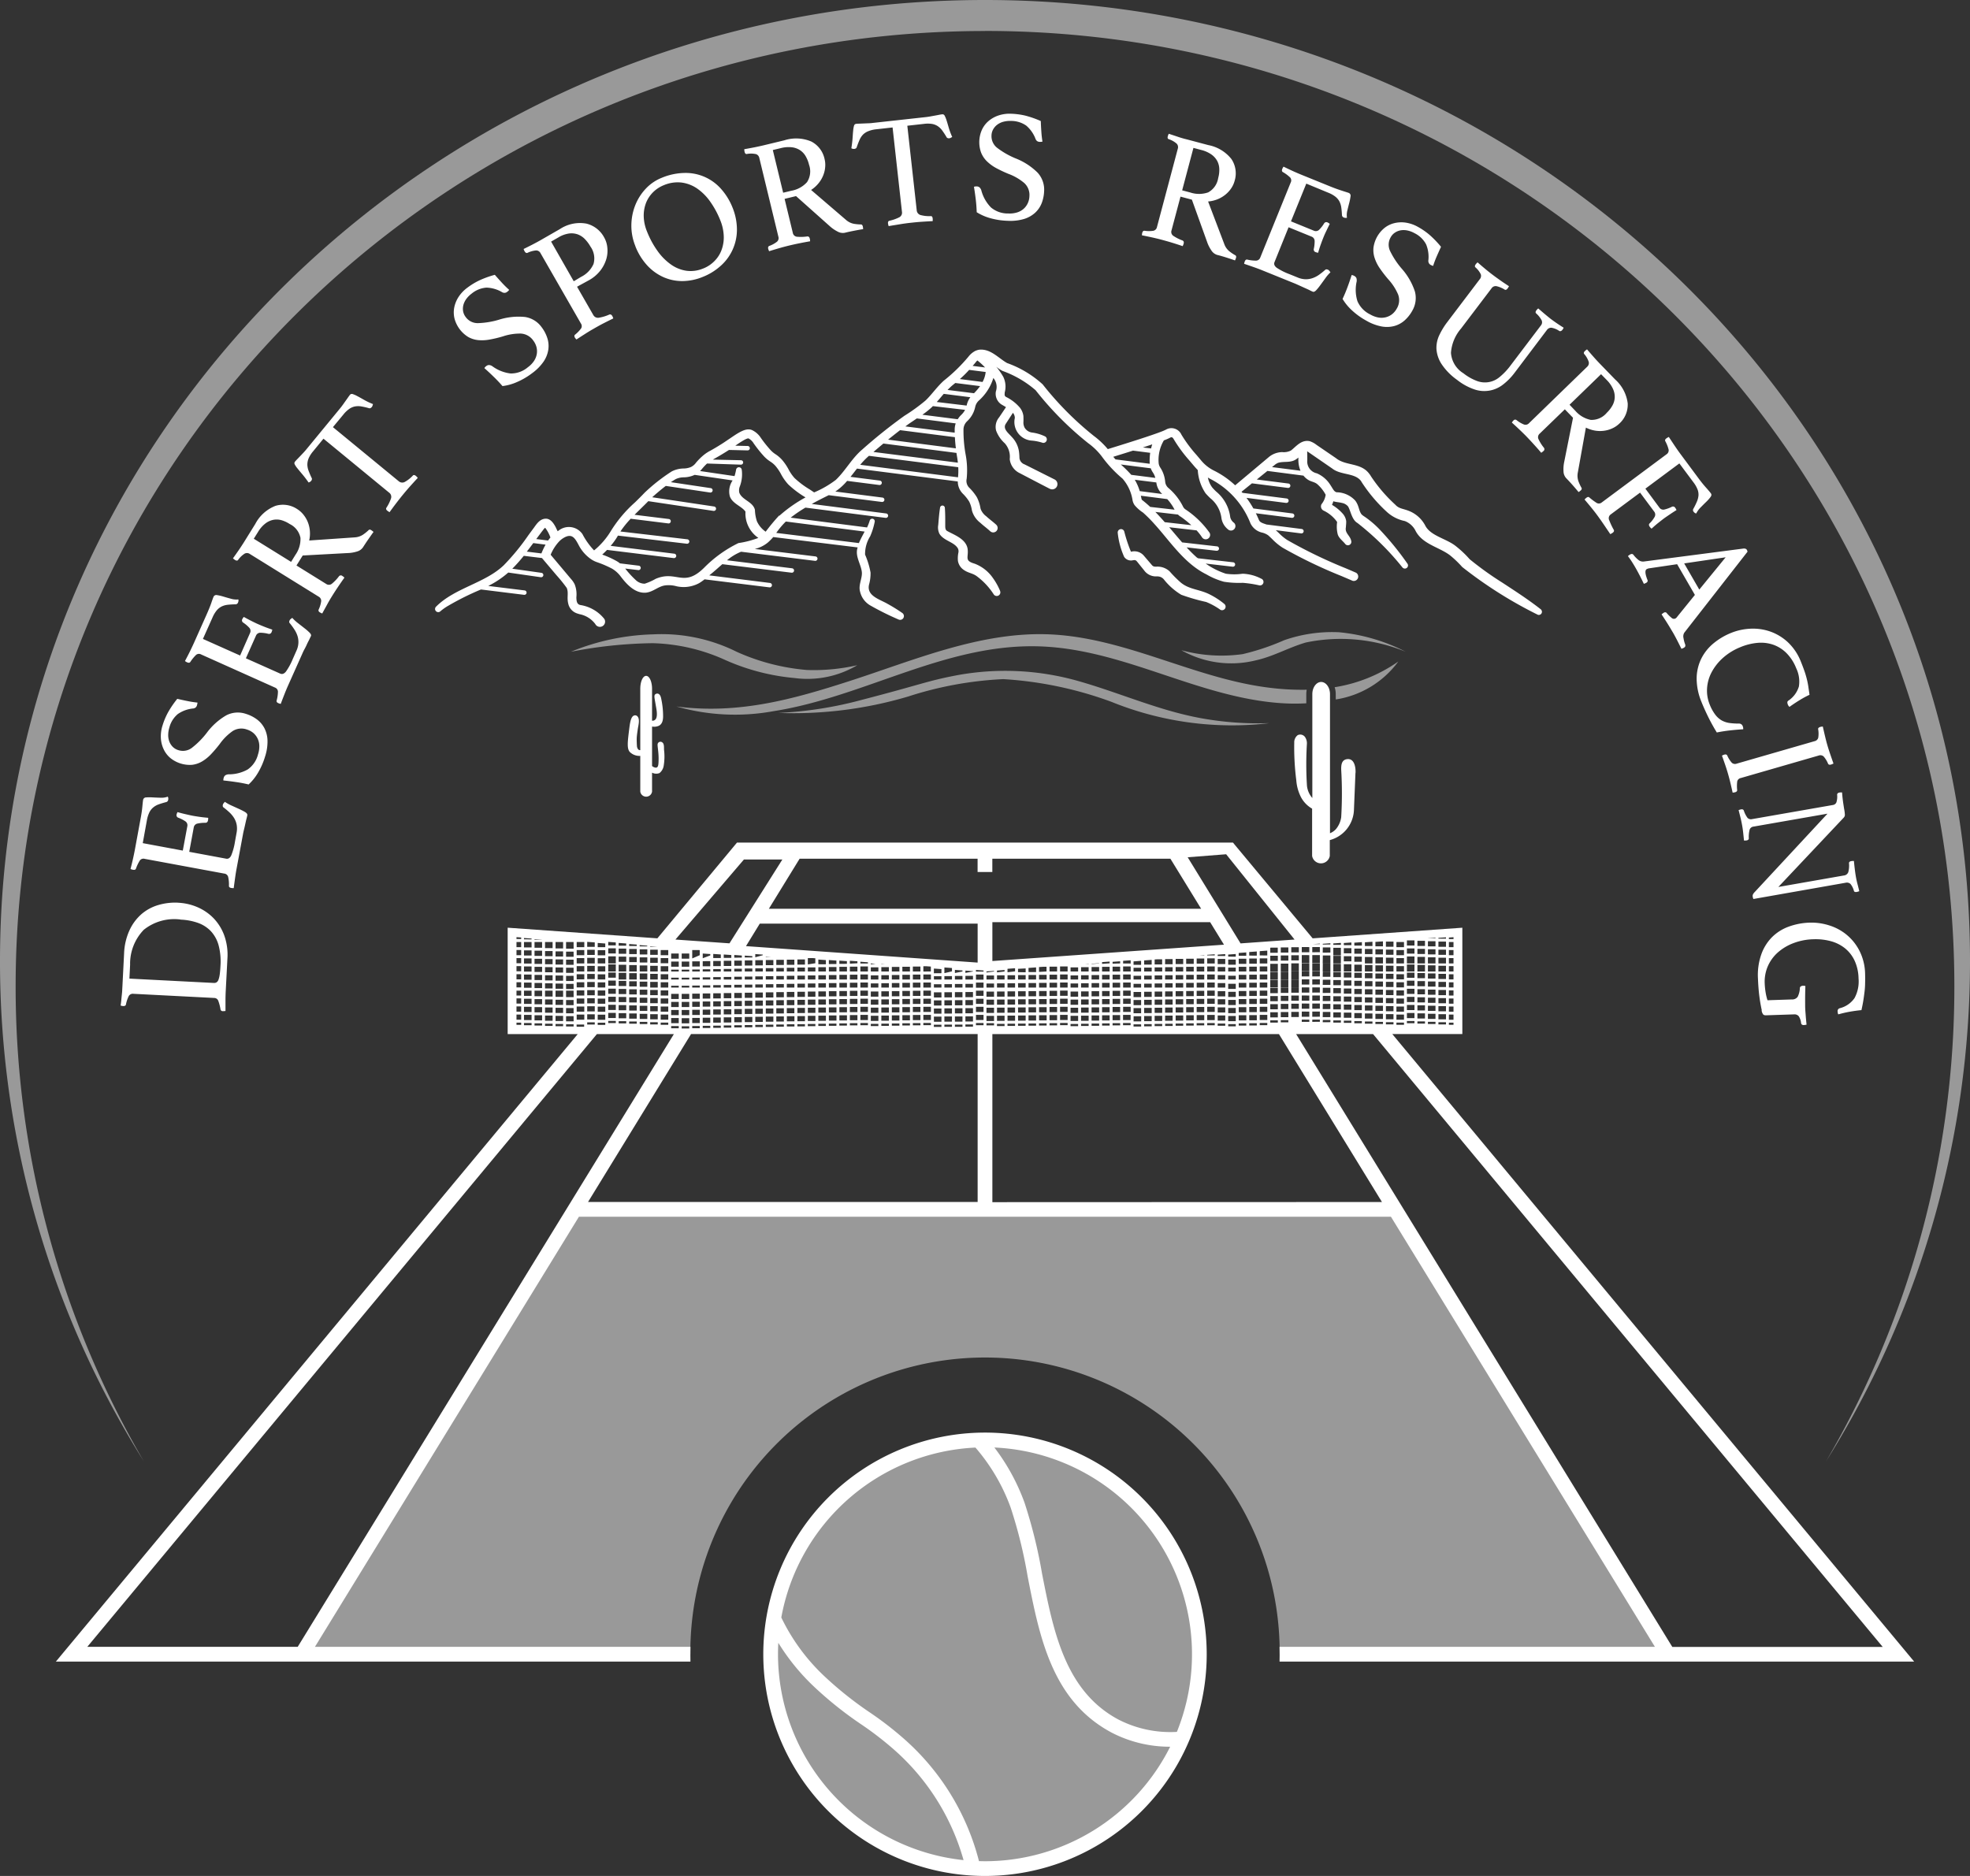 <svg id="Logo_Nav_" data-name="Logo (Nav)" xmlns="http://www.w3.org/2000/svg" xmlns:xlink="http://www.w3.org/1999/xlink" width="147" height="140" viewBox="0 0 147 140">
  <rect x="0" y="0" width="147" height="140" fill="#333333" stroke="none"/>
  <defs>
    <clipPath id="clip-path">
      <rect id="Rectangle_126" data-name="Rectangle 126" width="101.955" height="33.2" transform="translate(22.522 90.256)" fill="none"/>
    </clipPath>
    <clipPath id="clip-path-2">
      <rect id="Rectangle_127" data-name="Rectangle 127" width="147" height="109.047" fill="none"/>
    </clipPath>
    <clipPath id="clip-path-3">
      <rect id="Rectangle_128" data-name="Rectangle 128" width="31.99" height="31.99" transform="translate(57.505 107.459)" fill="none"/>
    </clipPath>
    <clipPath id="clip-path-4">
      <rect id="Rectangle_129" data-name="Rectangle 129" width="62.299" height="6.956" transform="translate(42.602 47.171)" fill="none"/>
    </clipPath>
  </defs>
  <g id="Group_10" data-name="Group 10" opacity="0.501" style="isolation: isolate">
    <g id="Group_9" data-name="Group 9">
      <g id="Group_8" data-name="Group 8" clip-path="url(#clip-path)">
        <path id="Path_198" data-name="Path 198" d="M104.1,90.256H42.9l-20.374,33.2H51.514a21.987,21.987,0,1,1,43.973-.32c0,.106,0,.213,0,.32h28.991Z" fill="#fff"/>
      </g>
    </g>
  </g>
  <g id="Group_13" data-name="Group 13" opacity="0.501" style="isolation: isolate">
    <g id="Group_12" data-name="Group 12">
      <g id="Group_11" data-name="Group 11" clip-path="url(#clip-path-2)">
        <path id="Path_199" data-name="Path 199" d="M73.5,2.309c39.95,0,72.333,31.916,72.333,71.283a70.183,70.183,0,0,1-9.566,35.451A70.106,70.106,0,0,0,147,71.721C147,32.11,114.093,0,73.5,0S0,32.11,0,71.721a70.1,70.1,0,0,0,10.727,37.326A70.174,70.174,0,0,1,1.167,73.6C1.167,34.225,33.552,2.314,73.5,2.314" fill="#fff"/>
      </g>
    </g>
  </g>
  <g id="Group_16" data-name="Group 16" opacity="0.501" style="isolation: isolate">
    <g id="Group_15" data-name="Group 15">
      <g id="Group_14" data-name="Group 14" clip-path="url(#clip-path-3)">
        <path id="Path_200" data-name="Path 200" d="M73.5,107.459a16,16,0,1,1-15.995,16,15.995,15.995,0,0,1,15.995-16" fill="#fff"/>
      </g>
    </g>
  </g>
  <path id="Path_201" data-name="Path 201" d="M73.5,140a16.544,16.544,0,1,1,16.544-16.546A16.545,16.545,0,0,1,73.5,140m-.447-1.106c.148,0,.3.007.447.007a15.467,15.467,0,0,0,13.817-8.546,9.425,9.425,0,0,1-4.376-1.058c-4.434-2.371-5.367-7.085-6.257-11.643a35.366,35.366,0,0,0-1.265-5.134,14.287,14.287,0,0,0-2.632-4.49A15.474,15.474,0,0,0,58.3,120.711a14.823,14.823,0,0,0,3.308,4.469,26.98,26.98,0,0,0,3.28,2.605,25.35,25.35,0,0,1,2.37,1.809,18.159,18.159,0,0,1,5.795,9.305M58.078,122.6c-.017.283-.024.569-.024.856A15.468,15.468,0,0,0,71.9,138.818a17.163,17.163,0,0,0-5.367-8.4,24.417,24.417,0,0,0-2.276-1.737,27.72,27.72,0,0,1-3.4-2.7,16.145,16.145,0,0,1-2.781-3.383M74.2,108.025a15.425,15.425,0,0,1,2.249,4.117,36.872,36.872,0,0,1,1.309,5.3c.846,4.308,1.72,8.762,5.7,10.886a8.473,8.473,0,0,0,4.36.92A15.445,15.445,0,0,0,74.2,108.025" fill="#fff"/>
  <path id="Path_202" data-name="Path 202" d="M101.144,57.666l-.116,2.829a2.423,2.423,0,0,1-1.8,2.2v1.179a.669.669,0,0,1-1.319,0V60.349a2.162,2.162,0,0,1-.816-.83,3.279,3.279,0,0,1-.364-1.284,19.353,19.353,0,0,1-.153-2.807.671.671,0,0,1,.256-.564.437.437,0,0,1,.545.135.827.827,0,0,1,.141.544,25.3,25.3,0,0,0,.007,3.1,1.645,1.645,0,0,0,.4.911V51.8c0-.5.3-.906.659-.906s.659.406.659.906V62.183a1.223,1.223,0,0,0,.437-.3,1.762,1.762,0,0,0,.4-.9,30.261,30.261,0,0,0,0-3.538c-.007-.334.017-.74.44-.791.553-.067.645.624.63,1.014m-51.6-1.735c-.007-.146.018-.414-.117-.518a.22.22,0,0,0-.31.01l-.008.01c-.082.1-.039.225,0,.639a5.147,5.147,0,0,1,.021.86c-.012.156-.028.394-.246.35a.562.562,0,0,1-.234-.117V54.221a.872.872,0,0,0,.492-.051c.3-.137.338-.489.331-.781a6.172,6.172,0,0,0-.128-1.189c-.027-.153-.075-.374-.243-.43a.233.233,0,0,0-.219.05c-.1.092-.051.255.037.777.057.339.271,1.214-.27,1.188V51.408c0-.535-.194-.969-.442-.969s-.437.434-.437.969v4.574c-.195.016-.241-.226-.249-.288,0,0-.029-.457-.013-.677.016-.195.039-.35.082-.641.037-.241.177-.729-.048-.933a.233.233,0,0,0-.226-.048c-.222.068-.3.436-.362.933-.13,1.036-.2,1.554.05,1.807a1.032,1.032,0,0,0,.766.275v2.664a.444.444,0,0,0,.879,0V57.663a.676.676,0,0,0,.553.031.871.871,0,0,0,.315-.544,4.186,4.186,0,0,0,.024-1.214" fill="#fff"/>
  <g id="Group_19" data-name="Group 19" opacity="0.501" style="isolation: isolate">
    <g id="Group_18" data-name="Group 18">
      <g id="Group_17" data-name="Group 17" clip-path="url(#clip-path-4)">
        <path id="Path_203" data-name="Path 203" d="M54.164,49.276A13.9,13.9,0,0,0,48.7,48a33.638,33.638,0,0,0-6.1.64,17.3,17.3,0,0,1,6.149-1.3,12.562,12.562,0,0,1,6.216,1.3A15.968,15.968,0,0,0,60.209,50a14.546,14.546,0,0,0,3.761-.357,7.29,7.29,0,0,1-4.686.957,16.253,16.253,0,0,1-5.12-1.325M99.674,52.2a7.14,7.14,0,0,0,4.666-2.832,11.347,11.347,0,0,1-4.749,1.918,1.655,1.655,0,0,1,.081.518Zm-2.2-.4v.686a15.3,15.3,0,0,1-1.879-.011c-6.112-.419-11.487-3.88-17.624-4.22-7.193-.4-13.352,3.741-20.249,4.818a15.924,15.924,0,0,1-7.246-.35c4.622.6,8.665-.521,12.987-1.92,4.69-1.517,9.548-3.6,14.571-3.471,5.8.152,10.938,3.267,16.619,3.983a19.442,19.442,0,0,0,2.853.159,1.722,1.722,0,0,0-.032.329m2.45-4.619a10.839,10.839,0,0,0-4.1.594,17.685,17.685,0,0,1-3.1,1.039,11.363,11.363,0,0,1-4.573-.293,7.573,7.573,0,0,0,5.545.759c1.313-.287,2.464-.962,3.74-1.333a12.749,12.749,0,0,1,7.457.689,13.7,13.7,0,0,0-4.974-1.455m-5.262,6.784a23.736,23.736,0,0,1-5.063-.375c-3.114-.569-6.022-1.879-9.054-2.745a19.89,19.89,0,0,0-9.179-.446c-2.227.428-2.612.677-7.018,1.818a28.716,28.716,0,0,1-6.268.984,30.114,30.114,0,0,0,9.683-1.222,27.066,27.066,0,0,1,7.105-1.3,28.187,28.187,0,0,1,8.069,1.694,23.952,23.952,0,0,0,11.724,1.6" fill="#fff"/>
      </g>
    </g>
  </g>
  <path id="Path_204" data-name="Path 204" d="M13.321,67.371a4.122,4.122,0,0,1,1.376.314,3.739,3.739,0,0,1,1.2.8,3.677,3.677,0,0,1,.824,1.291,4.268,4.268,0,0,1,.248,1.778l-.126,2.431c-.01.205-.017.439-.017.7v.761a.991.991,0,0,1-.189.015.163.163,0,0,1-.184-.141,3.33,3.33,0,0,0-.168-.638.323.323,0,0,0-.3-.206l-6.034-.31a.348.348,0,0,0-.34.161,2.47,2.47,0,0,0-.212.631.127.127,0,0,1-.075.1.286.286,0,0,1-.132.023A.935.935,0,0,1,9,75.043c.025-.164.043-.308.053-.43s.022-.233.035-.35.024-.219.029-.326.011-.219.018-.338l.124-2.432a4.571,4.571,0,0,1,.4-1.734,3.6,3.6,0,0,1,.893-1.209,3.387,3.387,0,0,1,1.26-.683,4.434,4.434,0,0,1,1.506-.173m.163,1.256a3.637,3.637,0,0,0-2.756.768A3.645,3.645,0,0,0,9.708,72l-.052,1.032,6.307.324a.348.348,0,0,0,.2-.049.394.394,0,0,0,.141-.195,1.922,1.922,0,0,0,.092-.388c.024-.165.041-.374.055-.627a4.78,4.78,0,0,0-.139-1.553,2.543,2.543,0,0,0-.576-1.05,2.468,2.468,0,0,0-.961-.619,4.4,4.4,0,0,0-1.3-.245m-2.823-5.708,2.988.556.339-1.821a.351.351,0,0,0-.166-.375,2.477,2.477,0,0,0-.522-.262.2.2,0,0,1-.116-.234.745.745,0,0,1,.03-.091.858.858,0,0,1,.041-.088c.169.047.36.1.576.149s.4.093.568.124c.132.024.294.05.487.078s.412.052.657.073a.679.679,0,0,1-.01.18c-.022.125-.086.189-.193.194a2.492,2.492,0,0,0-.584.054.351.351,0,0,0-.289.291l-.337,1.82,2.754.512c.164.03.292-.054.384-.254a4.608,4.608,0,0,0,.276-1.023l.116-.643a1.658,1.658,0,0,0,.01-.608,1.517,1.517,0,0,0-.186-.494,2.092,2.092,0,0,0-.338-.418,5.486,5.486,0,0,0-.46-.388c-.051-.034-.068-.1-.049-.19a.263.263,0,0,1,.058-.117c.031-.038.062-.075.093-.109a2.926,2.926,0,0,0,.5.279l.561.255a4.61,4.61,0,0,1,.453.233c.116.075.176.152.162.234s-.033.151-.063.266-.057.241-.087.377-.06.271-.094.41-.062.259-.079.361l-.475,2.556c-.043.225-.081.467-.117.727s-.07.506-.1.743a1.016,1.016,0,0,1-.191-.012c-.111-.02-.164-.071-.166-.151a2.592,2.592,0,0,0-.057-.669.336.336,0,0,0-.291-.253l-5.941-1.1a.333.333,0,0,0-.35.109,2.871,2.871,0,0,0-.3.626c-.031.075-.1.1-.221.08-.033-.007-.066-.014-.1-.024l-.084-.034q.129-.5.2-.831c.05-.224.09-.426.125-.606l.423-2.3q.1-.525.135-.917c.024-.261.044-.434.06-.52a.231.231,0,0,1,.234-.168,3.451,3.451,0,0,1,.477,0c.184.01.379.018.583.024a1.407,1.407,0,0,0,.546-.079.337.337,0,0,1,.029.223.2.2,0,0,1-.14.179q-.288.072-.569.172a1.366,1.366,0,0,0-.412.233,1.133,1.133,0,0,0-.286.369,2.244,2.244,0,0,0-.181.576Zm4.084-10.493a.83.83,0,0,1-.031.178.345.345,0,0,1-.116.2.428.428,0,0,1-.158.064,2.421,2.421,0,0,0-1.157.413,1.936,1.936,0,0,0-.639,1.021,1.9,1.9,0,0,0-.084.539,1.375,1.375,0,0,0,.082.492,1.16,1.16,0,0,0,.258.4,1,1,0,0,0,.421.247,1.1,1.1,0,0,0,1.012-.178,6.105,6.105,0,0,0,1.1-1.109,4.846,4.846,0,0,1,1.455-1.309,1.867,1.867,0,0,1,1.457-.116,2.743,2.743,0,0,1,.825.409,1.955,1.955,0,0,1,.567.659,2.144,2.144,0,0,1,.233.922,3.588,3.588,0,0,1-.182,1.2,5.383,5.383,0,0,1-.541,1.231,3.831,3.831,0,0,1-.686.851,9.633,9.633,0,0,0-.95-.181c-.308-.046-.621-.084-.933-.117a.5.5,0,0,1,.025-.2.327.327,0,0,1,.126-.19.538.538,0,0,1,.234-.069,2.854,2.854,0,0,0,1.428-.362,1.94,1.94,0,0,0,.773-1.134,1.888,1.888,0,0,0,.094-.667,1.289,1.289,0,0,0-.144-.541,1.262,1.262,0,0,0-.324-.4,1.378,1.378,0,0,0-.467-.242,1.209,1.209,0,0,0-1.05.117,3.988,3.988,0,0,0-.967.964,9.543,9.543,0,0,1-.653.767,3.074,3.074,0,0,1-.669.539,1.909,1.909,0,0,1-.743.25,2.307,2.307,0,0,1-1.61-.5,1.909,1.909,0,0,1-.5-.641,2.22,2.22,0,0,1-.217-.83,2.654,2.654,0,0,1,.125-.969,5.145,5.145,0,0,1,.417-.989,7.261,7.261,0,0,1,.681-.995c.233.055.479.108.75.163a7.347,7.347,0,0,0,.764.117m.4-4.751,2.775,1.239.744-1.688a.35.35,0,0,0-.075-.4,2.477,2.477,0,0,0-.448-.375.193.193,0,0,1-.054-.258.7.7,0,0,1,.049-.083c.024-.033.045-.058.061-.077.153.086.327.179.525.28s.373.186.524.253c.124.055.274.117.455.19s.388.147.62.226a.69.69,0,0,1-.049.172.2.2,0,0,1-.234.143,2.547,2.547,0,0,0-.583-.083.35.35,0,0,0-.35.214l-.754,1.692,2.559,1.142c.156.068.3.015.435-.157a4.766,4.766,0,0,0,.506-.934l.265-.6a1.571,1.571,0,0,0,.153-.589,1.516,1.516,0,0,0-.065-.523,1.969,1.969,0,0,0-.234-.487,4.808,4.808,0,0,0-.355-.484c-.04-.045-.041-.11,0-.2a.291.291,0,0,1,.081-.1l.117-.085a2.968,2.968,0,0,0,.419.389c.17.133.333.259.486.38a3.824,3.824,0,0,1,.385.334c.1.1.136.189.1.261s-.067.139-.117.244-.116.22-.174.35-.116.251-.187.378a3.6,3.6,0,0,0-.161.331l-1.061,2.374c-.094.21-.188.437-.283.679s-.186.478-.268.7a.91.91,0,0,1-.182-.056c-.1-.044-.143-.106-.127-.185a2.663,2.663,0,0,0,.1-.664.336.336,0,0,0-.223-.314L15.01,48.842a.335.335,0,0,0-.37.024,2.955,2.955,0,0,0-.44.538c-.048.066-.126.074-.233.026a.951.951,0,0,1-.09-.046c-.026-.017-.05-.034-.074-.053q.241-.452.392-.762c.1-.206.187-.392.263-.558l.953-2.137q.217-.486.35-.859c.083-.249.145-.412.178-.492a.23.23,0,0,1,.265-.109,3.4,3.4,0,0,1,.467.109c.177.053.365.107.566.161a1.416,1.416,0,0,0,.549.051.346.346,0,0,1-.022.224.2.2,0,0,1-.18.141,5.6,5.6,0,0,0-.593.034,1.357,1.357,0,0,0-.454.128,1.171,1.171,0,0,0-.367.293,2.206,2.206,0,0,0-.309.518Zm7.447-6.226-.466.746,2.216,1.376a.352.352,0,0,0,.431-.019A3.268,3.268,0,0,0,25.3,43a.174.174,0,0,1,.244-.018l0,0a1,1,0,0,1,.158.126q-.189.26-.445.639t-.488.752c-.107.175-.233.381-.358.615s-.255.459-.365.669a.918.918,0,0,1-.174-.081c-.095-.058-.126-.128-.094-.211a2.142,2.142,0,0,0,.189-.63.359.359,0,0,0-.191-.335l-5.133-3.184a.375.375,0,0,0-.378-.031,1.756,1.756,0,0,0-.5.479c-.049.063-.127.061-.233-.005a1.119,1.119,0,0,1-.148-.117c.139-.194.279-.394.422-.6s.276-.412.4-.607L19.05,39.1a2.884,2.884,0,0,1,1.5-1.347A1.918,1.918,0,0,1,22.189,38a1.86,1.86,0,0,1,.417.364,2.214,2.214,0,0,1,.331.525,2.324,2.324,0,0,1,.179.67,2.366,2.366,0,0,1-.044.778l3.384-.233a1.256,1.256,0,0,0,.626-.2,3.039,3.039,0,0,0,.42-.339c.052-.053.117-.054.2,0a1.1,1.1,0,0,1,.17.133c-.109.146-.234.328-.385.544s-.282.417-.4.6a.787.787,0,0,1-.448.316,2.581,2.581,0,0,1-.719.117Zm-.546-.046a2.042,2.042,0,0,0,.377-1.274,1.467,1.467,0,0,0-.805-1.03A2.27,2.27,0,0,0,21,38.82a1.355,1.355,0,0,0-.614-.024,1.43,1.43,0,0,0-.591.277,2.247,2.247,0,0,0-.545.632l-.313.5,2.785,1.727Zm2.8-9.533,4.9,4.028a.4.4,0,0,0,.444.07,2.409,2.409,0,0,0,.613-.477c.057-.068.133-.061.234.019a1.144,1.144,0,0,1,.14.147q-.26.279-.541.592c-.189.21-.372.425-.553.645s-.35.436-.526.666-.335.449-.485.655a1,1,0,0,1-.169-.11c-.087-.07-.11-.141-.071-.212a3.026,3.026,0,0,0,.35-.71.382.382,0,0,0-.142-.424l-4.9-4.028-.775.945a2.2,2.2,0,0,0-.327.509,1.248,1.248,0,0,0-.1.467,1.352,1.352,0,0,0,.088.466c.062.163.139.35.233.543a.141.141,0,0,1,.015.117.243.243,0,0,1-.045.093.368.368,0,0,1-.2.129q-.254-.363-.473-.62c-.146-.172-.265-.315-.358-.433a1.594,1.594,0,0,1-.2-.293.179.179,0,0,1,.017-.209c.035-.042.086-.1.16-.176l.225-.233.242-.256c.081-.086.154-.169.218-.248l2.52-3.064c.059-.072.125-.157.195-.254l.207-.291c.07-.1.133-.185.189-.267s.106-.147.146-.2a.182.182,0,0,1,.2-.054,2.029,2.029,0,0,1,.335.145q.205.108.5.277a5.094,5.094,0,0,0,.684.325c-.012.041-.024.079-.035.117a.3.3,0,0,1-.061.111.307.307,0,0,1-.085.067.141.141,0,0,1-.117.012,5.268,5.268,0,0,0-.569-.131,1.371,1.371,0,0,0-.478,0,1.149,1.149,0,0,0-.429.186,2.15,2.15,0,0,0-.435.417ZM37.991,21.642a.968.968,0,0,1-.13.126.348.348,0,0,1-.215.088.4.4,0,0,1-.163-.041,2.436,2.436,0,0,0-1.181-.35,1.948,1.948,0,0,0-1.116.453,1.858,1.858,0,0,0-.386.386,1.376,1.376,0,0,0-.22.448,1.149,1.149,0,0,0-.025.467,1.02,1.02,0,0,0,.2.448,1.1,1.1,0,0,0,.924.448,6.151,6.151,0,0,0,1.541-.252,4.841,4.841,0,0,1,1.946-.208,1.865,1.865,0,0,1,1.249.762,2.715,2.715,0,0,1,.427.817,1.921,1.921,0,0,1,.072.865,2.164,2.164,0,0,1-.35.884,3.6,3.6,0,0,1-.852.863,5.341,5.341,0,0,1-1.167.679,3.754,3.754,0,0,1-1.05.287q-.326-.376-.664-.7c-.221-.218-.452-.432-.688-.641a.514.514,0,0,1,.14-.15.332.332,0,0,1,.215-.079.505.505,0,0,1,.233.084,2.873,2.873,0,0,0,1.37.546,1.948,1.948,0,0,0,1.29-.467,1.869,1.869,0,0,0,.467-.484,1.349,1.349,0,0,0,.2-.523,1.251,1.251,0,0,0-.031-.513,1.366,1.366,0,0,0-.233-.467,1.214,1.214,0,0,0-.923-.524,4,4,0,0,0-1.35.211,9.074,9.074,0,0,1-.977.234,3.093,3.093,0,0,1-.859.043,1.913,1.913,0,0,1-.747-.233A2.319,2.319,0,0,1,33.922,23.8a1.941,1.941,0,0,1-.033-.817,2.261,2.261,0,0,1,.313-.8,2.645,2.645,0,0,1,.669-.71,5.142,5.142,0,0,1,.918-.557,7.275,7.275,0,0,1,1.135-.407c.155.18.326.371.511.572s.371.384.552.545m5.072-.228,1.213,2.112a.394.394,0,0,0,.419.2,3.149,3.149,0,0,0,.771-.233c.09-.033.164,0,.223.1a.9.9,0,0,1,.079.186q-.309.151-.7.35c-.261.132-.538.288-.832.458-.179.1-.38.224-.6.365s-.427.274-.618.4A1.026,1.026,0,0,1,42.9,25.2c-.054-.1-.053-.171.009-.224a2.436,2.436,0,0,0,.459-.476.339.339,0,0,0-.023-.362l-3.01-5.242a.369.369,0,0,0-.33-.207,1.892,1.892,0,0,0-.655.185c-.075.025-.146-.017-.209-.128a.765.765,0,0,1-.068-.165q.3-.146.632-.316c.224-.117.431-.226.623-.336l1.452-.833a2.706,2.706,0,0,1,1.971-.409,2.053,2.053,0,0,1,1.335,1.04,1.884,1.884,0,0,1,.233.756,2.181,2.181,0,0,1-.08.861,2.618,2.618,0,0,1-.442.849,2.8,2.8,0,0,1-.843.716Zm.3-.735a1.973,1.973,0,0,0,.928-.958,1.517,1.517,0,0,0-.228-1.305,2.749,2.749,0,0,0-.415-.556,1.436,1.436,0,0,0-.528-.35,1.4,1.4,0,0,0-.655-.068,2.1,2.1,0,0,0-.792.29l-.546.313,1.69,2.962Zm4.053-2.294a4,4,0,0,1-.3-1.543,4.155,4.155,0,0,1,.278-1.479,3.874,3.874,0,0,1,.779-1.246,3.3,3.3,0,0,1,1.2-.828,4.628,4.628,0,0,1,1.8-.367,3.52,3.52,0,0,1,2.683,1.246,4.666,4.666,0,0,1,.8,1.317,4.379,4.379,0,0,1,.337,1.675,3.6,3.6,0,0,1-1.206,2.69,4.394,4.394,0,0,1-1.349.833,4.056,4.056,0,0,1-1.538.309,3.442,3.442,0,0,1-1.42-.307,3.693,3.693,0,0,1-1.2-.882,4.56,4.56,0,0,1-.868-1.418m5.067,1.668a2.4,2.4,0,0,0,.866-.584,2.27,2.27,0,0,0,.518-.846,2.687,2.687,0,0,0,.145-1.03,3.443,3.443,0,0,0-.252-1.127,6.661,6.661,0,0,0-.755-1.4,3.939,3.939,0,0,0-.974-.979,2.666,2.666,0,0,0-1.167-.448,2.622,2.622,0,0,0-1.312.193,2.408,2.408,0,0,0-.8.517,2.324,2.324,0,0,0-.529.787,2.632,2.632,0,0,0-.181,1,3.167,3.167,0,0,0,.249,1.167,6.7,6.7,0,0,0,.783,1.444,4.231,4.231,0,0,0,1,1.008,2.65,2.65,0,0,0,1.153.467,2.4,2.4,0,0,0,1.249-.168M59.4,14.635l-.854.206.614,2.539a.351.351,0,0,0,.321.289,3.248,3.248,0,0,0,.757-.024c.1-.007.159.046.187.162a1.053,1.053,0,0,1,.025.2q-.316.052-.766.142c-.3.06-.591.124-.876.194-.2.049-.428.11-.688.185s-.5.148-.728.219a.88.88,0,0,1-.068-.179c-.027-.108,0-.179.081-.215a2.108,2.108,0,0,0,.577-.317.356.356,0,0,0,.1-.372l-1.422-5.873a.376.376,0,0,0-.246-.289,1.739,1.739,0,0,0-.693-.009c-.081.011-.133-.045-.163-.169a1.014,1.014,0,0,1-.021-.19c.233-.04.476-.084.724-.133s.484-.1.707-.153l1.56-.377a2.893,2.893,0,0,1,2.014.092,1.915,1.915,0,0,1,.992,1.329,1.738,1.738,0,0,1,.042.552,2.077,2.077,0,0,1-.134.607,2.231,2.231,0,0,1-.342.6,2.42,2.42,0,0,1-.576.525l2.59,2.222a1.248,1.248,0,0,0,.583.3,3.369,3.369,0,0,0,.539.052c.073,0,.117.045.143.137a1.173,1.173,0,0,1,.028.213c-.181.027-.4.067-.657.117s-.492.1-.708.154a.794.794,0,0,1-.54-.089,2.689,2.689,0,0,1-.6-.417Zm-.347-.4a2.05,2.05,0,0,0,1.167-.643,1.471,1.471,0,0,0,.149-1.3,2.346,2.346,0,0,0-.252-.636,1.344,1.344,0,0,0-.42-.448,1.443,1.443,0,0,0-.615-.218,2.334,2.334,0,0,0-.832.067l-.583.14.771,3.185Zm8.651-4.852.7,6.3a.4.4,0,0,0,.266.359,2.47,2.47,0,0,0,.775.087c.085-.01.137.049.15.174a.993.993,0,0,1,0,.2c-.254.011-.521.028-.8.046s-.561.046-.844.077-.556.069-.841.117-.555.088-.8.132a1.14,1.14,0,0,1-.047-.2c-.012-.11.02-.178.1-.2a2.972,2.972,0,0,0,.748-.263.383.383,0,0,0,.193-.4l-.7-6.3-1.214.136a2.126,2.126,0,0,0-.583.137,1.2,1.2,0,0,0-.4.249,1.339,1.339,0,0,0-.266.4c-.07.16-.141.344-.213.55a.147.147,0,0,1-.068.092.26.26,0,0,1-.1.034.353.353,0,0,1-.233-.046c.048-.291.078-.549.093-.774s.029-.412.045-.56a1.725,1.725,0,0,1,.063-.35.179.179,0,0,1,.157-.138c.055-.006.134-.011.233-.014l.328-.013.35-.015a2.747,2.747,0,0,0,.332-.026l3.944-.434c.1-.01.2-.025.319-.046l.35-.063c.116-.021.224-.041.322-.061s.177-.032.24-.039a.177.177,0,0,1,.185.1,1.953,1.953,0,0,1,.139.338c.048.145.1.326.162.542a5.16,5.16,0,0,0,.265.712c-.038.02-.073.039-.107.059a.277.277,0,0,1-.226.026.142.142,0,0,1-.09-.074,5.788,5.788,0,0,0-.319-.49,1.317,1.317,0,0,0-.342-.332,1.141,1.141,0,0,0-.436-.166,2.182,2.182,0,0,0-.6,0Zm10.076,1.188a.959.959,0,0,1-.178.017.353.353,0,0,1-.224-.067.39.39,0,0,1-.1-.136,2.43,2.43,0,0,0-.7-1.01,1.962,1.962,0,0,0-1.153-.35,1.9,1.9,0,0,0-.542.058,1.333,1.333,0,0,0-.452.21,1.1,1.1,0,0,0-.315.35.983.983,0,0,0-.131.467,1.1,1.1,0,0,0,.436.933,6.107,6.107,0,0,0,1.355.774,4.833,4.833,0,0,1,1.644,1.063,1.869,1.869,0,0,1,.492,1.377,2.791,2.791,0,0,1-.181.9,1.932,1.932,0,0,1-.49.719,2.167,2.167,0,0,1-.831.467,3.57,3.57,0,0,1-1.2.135,5.331,5.331,0,0,1-1.328-.2,3.8,3.8,0,0,1-1-.44c-.012-.333-.036-.655-.073-.964s-.081-.621-.133-.934a.516.516,0,0,1,.2-.028.331.331,0,0,1,.218.074.532.532,0,0,1,.129.212,2.857,2.857,0,0,0,.721,1.283,1.946,1.946,0,0,0,1.3.451,1.9,1.9,0,0,0,.667-.083,1.313,1.313,0,0,0,.486-.279,1.257,1.257,0,0,0,.3-.418,1.318,1.318,0,0,0,.117-.506,1.206,1.206,0,0,0-.385-.988,3.948,3.948,0,0,0-1.182-.684,9.6,9.6,0,0,1-.912-.43,3.133,3.133,0,0,1-.693-.507,1.9,1.9,0,0,1-.434-.651A2.285,2.285,0,0,1,73.264,9.7a1.914,1.914,0,0,1,.486-.655,2.239,2.239,0,0,1,.746-.424,2.616,2.616,0,0,1,.966-.132,5.31,5.31,0,0,1,1.064.144,7.511,7.511,0,0,1,1.137.4c.009.234.02.494.04.768a7.66,7.66,0,0,0,.085.769M88.938,14.9l-.85-.225L87.416,17.2a.351.351,0,0,0,.145.406,3.157,3.157,0,0,0,.677.34c.087.04.116.117.085.234a.954.954,0,0,1-.075.189c-.2-.07-.449-.151-.739-.241s-.584-.171-.863-.247q-.3-.079-.693-.166c-.262-.057-.512-.109-.744-.155a.924.924,0,0,1,.025-.189c.028-.107.087-.157.175-.15a2.142,2.142,0,0,0,.659,0,.352.352,0,0,0,.266-.285l1.553-5.84a.378.378,0,0,0-.081-.373,1.732,1.732,0,0,0-.6-.338c-.076-.028-.1-.1-.063-.225a1,1,0,0,1,.07-.177c.225.075.461.151.7.233s.474.145.7.2l1.549.412a2.886,2.886,0,0,1,1.727,1.043,1.911,1.911,0,0,1,.233,1.641,1.805,1.805,0,0,1-.226.505,2.14,2.14,0,0,1-.408.467,2.239,2.239,0,0,1-.584.365,2.383,2.383,0,0,1-.757.187l1.205,3.169a1.229,1.229,0,0,0,.373.541,3.126,3.126,0,0,0,.446.3c.065.034.086.1.061.188a1.046,1.046,0,0,1-.078.2c-.172-.062-.382-.132-.632-.211s-.48-.146-.7-.2a.791.791,0,0,1-.432-.336,2.64,2.64,0,0,1-.324-.651Zm-.117-.534a2.067,2.067,0,0,0,1.33-.008,1.472,1.472,0,0,0,.75-1.073,2.254,2.254,0,0,0,.082-.679,1.375,1.375,0,0,0-.154-.593,1.439,1.439,0,0,0-.436-.485,2.3,2.3,0,0,0-.765-.338l-.575-.153-.841,3.168Zm8.654-.663-1.143,2.816,1.716.7a.35.35,0,0,0,.4-.087,2.506,2.506,0,0,0,.36-.467.194.194,0,0,1,.256-.063.579.579,0,0,1,.084.047.715.715,0,0,1,.078.058q-.117.234-.26.535c-.1.2-.174.378-.234.532-.051.124-.108.278-.174.46s-.134.394-.2.629a.807.807,0,0,1-.174-.044.2.2,0,0,1-.151-.233,2.556,2.556,0,0,0,.064-.584.351.351,0,0,0-.226-.342l-1.718-.7-1.05,2.6q-.093.234.174.429a4.673,4.673,0,0,0,.946.473l.606.246a1.619,1.619,0,0,0,.594.132,1.532,1.532,0,0,0,.52-.084,1.959,1.959,0,0,0,.479-.247,5.768,5.768,0,0,0,.467-.372c.042-.044.107-.047.2-.011a.266.266,0,0,1,.1.08c.031.038.06.075.089.116a2.743,2.743,0,0,0-.373.432c-.126.175-.248.342-.364.5a4.338,4.338,0,0,1-.321.4c-.1.106-.184.143-.255.116a2.239,2.239,0,0,1-.25-.116c-.107-.055-.225-.106-.35-.162s-.255-.117-.385-.175-.241-.11-.337-.15l-2.409-.976c-.213-.087-.442-.174-.689-.26s-.483-.168-.709-.243a1,1,0,0,1,.05-.186c.042-.1.1-.145.182-.13a2.769,2.769,0,0,0,.666.078.341.341,0,0,0,.307-.233l2.272-5.6a.336.336,0,0,0-.038-.368,2.808,2.808,0,0,0-.557-.412c-.068-.045-.078-.122-.034-.233a.588.588,0,0,1,.044-.091c.015-.026.032-.052.049-.076.307.149.566.272.775.365s.4.175.568.243l2.168.88c.329.134.62.233.87.315s.417.13.5.163a.226.226,0,0,1,.117.259,3.931,3.931,0,0,1-.092.467c-.047.177-.094.367-.143.57a1.384,1.384,0,0,0-.031.551.354.354,0,0,1-.225-.014.2.2,0,0,1-.147-.175c-.011-.227-.03-.425-.054-.593a1.421,1.421,0,0,0-.144-.449,1.163,1.163,0,0,0-.305-.35,2.141,2.141,0,0,0-.53-.292Zm9.47,6.144a1.035,1.035,0,0,1-.167-.066.332.332,0,0,1-.166-.162.376.376,0,0,1-.031-.165,2.426,2.426,0,0,0-.167-1.22,1.951,1.951,0,0,0-.866-.834,1.836,1.836,0,0,0-.51-.195,1.341,1.341,0,0,0-.5-.019,1.1,1.1,0,0,0-.441.17.967.967,0,0,0-.33.36,1.1,1.1,0,0,0-.034,1.027,6.109,6.109,0,0,0,.857,1.3,4.874,4.874,0,0,1,.983,1.693,1.878,1.878,0,0,1-.189,1.452,2.727,2.727,0,0,1-.57.721,1.938,1.938,0,0,1-.762.418,2.17,2.17,0,0,1-.952.037,3.587,3.587,0,0,1-1.135-.427,5.358,5.358,0,0,1-1.091-.783,3.812,3.812,0,0,1-.693-.846c.143-.3.265-.6.374-.893s.21-.59.305-.89a.493.493,0,0,1,.194.067.336.336,0,0,1,.161.163.6.6,0,0,1,.019.249,2.839,2.839,0,0,0,.057,1.472,1.954,1.954,0,0,0,.951.989,1.906,1.906,0,0,0,.632.234,1.329,1.329,0,0,0,.561-.03,1.242,1.242,0,0,0,.456-.233,1.372,1.372,0,0,0,.331-.4,1.207,1.207,0,0,0,.105-1.056,4.014,4.014,0,0,0-.744-1.146,9.49,9.49,0,0,1-.616-.8,2.992,2.992,0,0,1-.388-.767,1.9,1.9,0,0,1-.092-.777,2.289,2.289,0,0,1,.816-1.473,1.891,1.891,0,0,1,.732-.362,2.224,2.224,0,0,1,.856-.041,2.675,2.675,0,0,1,.922.322,5.15,5.15,0,0,1,.882.613,7.444,7.444,0,0,1,.833.87c-.1.216-.205.449-.315.7s-.2.493-.273.724m6.086,7.966a4.6,4.6,0,0,1-.866.886,2.263,2.263,0,0,1-2.127.37,4.331,4.331,0,0,1-1.315-.722,4.471,4.471,0,0,1-1.167-1.2,2.352,2.352,0,0,1-.365-1.12A2.194,2.194,0,0,1,107.406,25a5.406,5.406,0,0,1,.574-.944l2.438-3.217a.378.378,0,0,0,.076-.374,1.633,1.633,0,0,0-.4-.514c-.058-.053-.049-.131.028-.233a.922.922,0,0,1,.134-.138q.267.234.555.475c.192.16.378.309.563.448.163.124.358.265.583.424s.441.3.642.433a1.362,1.362,0,0,1-.1.165c-.078.1-.15.131-.218.089a2.011,2.011,0,0,0-.616-.258.363.363,0,0,0-.363.156l-2.282,3.009a3.107,3.107,0,0,0-.75,1.806,1.945,1.945,0,0,0,.933,1.533,3.714,3.714,0,0,0,.988.564,1.689,1.689,0,0,0,1.708-.286,4.77,4.77,0,0,0,.817-.863l2.259-2.98a.367.367,0,0,0,.065-.383,1.794,1.794,0,0,0-.409-.519c-.066-.059-.06-.139.017-.24a1.077,1.077,0,0,1,.133-.137c.174.151.344.3.51.438s.313.26.439.356c.151.114.307.225.466.333s.323.213.484.314a.976.976,0,0,1-.1.166.264.264,0,0,1-.1.078.142.142,0,0,1-.124,0,1.491,1.491,0,0,0-.583-.242.392.392,0,0,0-.35.175Zm4.352,3.369-.611-.632-1.876,1.815a.348.348,0,0,0-.085.423,3.185,3.185,0,0,0,.406.639.175.175,0,0,1-.047.243,1.023,1.023,0,0,1-.162.124q-.205-.247-.511-.584c-.2-.224-.409-.445-.61-.655-.144-.147-.315-.314-.511-.5s-.381-.357-.558-.517a.944.944,0,0,1,.117-.15.164.164,0,0,1,.227-.038,2.118,2.118,0,0,0,.566.336.349.349,0,0,0,.371-.1l4.336-4.208a.375.375,0,0,0,.123-.359,1.726,1.726,0,0,0-.343-.6c-.049-.062-.029-.138.063-.226a1.017,1.017,0,0,1,.152-.116q.232.273.483.557t.491.532l1.116,1.151a2.88,2.88,0,0,1,.943,1.781,1.911,1.911,0,0,1-.639,1.531,1.849,1.849,0,0,1-.454.316,2.129,2.129,0,0,1-.592.193,2.249,2.249,0,0,1-.69.011,2.439,2.439,0,0,1-.745-.233l-.6,3.341a1.25,1.25,0,0,0,.041.656,3.511,3.511,0,0,0,.227.49c.039.062.024.126-.043.192a1.217,1.217,0,0,1-.171.132c-.117-.142-.259-.31-.432-.506s-.337-.373-.492-.532a.786.786,0,0,1-.2-.511,2.641,2.641,0,0,1,.057-.726Zm.175-.518a2.054,2.054,0,0,0,1.146.675,1.468,1.468,0,0,0,1.2-.532,2.327,2.327,0,0,0,.418-.539,1.359,1.359,0,0,0,.173-.589,1.416,1.416,0,0,0-.125-.641,2.275,2.275,0,0,0-.479-.682l-.416-.427-2.352,2.28Zm6.8,3.245a.351.351,0,0,0,.159-.35,2.645,2.645,0,0,0-.252-.636.138.138,0,0,1,0-.116.369.369,0,0,1,.1-.1,1.014,1.014,0,0,1,.167-.093l.42.633c.136.2.272.4.4.573l1.4,1.886q.274.372.553.684c.185.208.307.35.367.436s.045.17-.036.279a2.836,2.836,0,0,1-.319.356c-.132.128-.269.265-.413.411a1.691,1.691,0,0,0-.325.448.174.174,0,0,1-.109-.038.456.456,0,0,1-.086-.084.184.184,0,0,1-.026-.215,5.114,5.114,0,0,0,.271-.551,1.451,1.451,0,0,0,.117-.467,1.074,1.074,0,0,0-.078-.452,2.244,2.244,0,0,0-.3-.516l-1.05-1.409-2.535,1.884,1.05,1.42a.349.349,0,0,0,.388.132,2.512,2.512,0,0,0,.539-.2.19.19,0,0,1,.251.079.832.832,0,0,1,.094.167c-.149.091-.318.2-.5.324s-.35.234-.483.336c-.108.081-.233.181-.384.3s-.312.262-.494.427a.694.694,0,0,1-.126-.128.358.358,0,0,1-.069-.141.152.152,0,0,1,.058-.132,2.15,2.15,0,0,0,.35-.45.359.359,0,0,0-.015-.418l-1.056-1.42-2.213,1.643a.348.348,0,0,0-.08.437,4.964,4.964,0,0,0,.323.684c.05.081.025.16-.077.233a.987.987,0,0,1-.175.1c-.094-.138-.193-.286-.3-.442-.087-.132-.192-.285-.311-.458s-.246-.35-.383-.536-.277-.362-.446-.57-.331-.4-.481-.576a.92.92,0,0,1,.14-.132q.141-.106.222-.018a4.746,4.746,0,0,0,.516.386.327.327,0,0,0,.4-.014Zm2.119,10.492-1.326-2.292-2.034.3a.619.619,0,0,0-.234.068q-.216.123.054.805a.142.142,0,0,1,0,.13.25.25,0,0,1-.092.088,1.028,1.028,0,0,1-.178.074c-.091-.192-.193-.4-.3-.606s-.219-.418-.335-.616c-.078-.137-.163-.276-.252-.416s-.191-.283-.3-.429a.8.8,0,0,1,.153-.117.34.34,0,0,1,.139-.045.155.155,0,0,1,.125.072,2.084,2.084,0,0,0,.4.4.541.541,0,0,0,.377.091l7.393-.962c.145-.019.242.012.289.094a.59.59,0,0,1,.049.135l-4.713,6.037a.523.523,0,0,0-.066.408,2.36,2.36,0,0,0,.13.488.281.281,0,0,1,0,.129c-.009.039-.045.075-.107.111a1.1,1.1,0,0,1-.176.075c-.117-.228-.225-.451-.339-.67s-.22-.42-.329-.6-.241-.409-.394-.65-.292-.457-.421-.648a1.017,1.017,0,0,1,.152-.116.2.2,0,0,1,.149-.039.116.116,0,0,1,.075.047,2.744,2.744,0,0,0,.368.363.251.251,0,0,0,.294.049.439.439,0,0,0,.131-.13ZM126.8,44l1.967-2.41-3.095.456Zm.176,8.414a4.573,4.573,0,0,1-.373-1.733,3.41,3.41,0,0,1,.317-1.468,3.5,3.5,0,0,1,.9-1.167,4.97,4.97,0,0,1,1.363-.817,4.367,4.367,0,0,1,1.4-.308,3.92,3.92,0,0,1,1.47.195,3.777,3.777,0,0,1,1.338.795,3.981,3.981,0,0,1,.994,1.479q.147.365.255.672c.073.205.131.406.18.6a5.569,5.569,0,0,1,.117.583c.028.2.06.394.087.607a6.8,6.8,0,0,0-.694.372q-.4.241-.8.529a.435.435,0,0,1-.117-.157.611.611,0,0,1-.043-.168.162.162,0,0,1,.083-.144,1.936,1.936,0,0,0,.778-1.05,2.286,2.286,0,0,0-.2-1.367,3.315,3.315,0,0,0-.712-1.114,2.638,2.638,0,0,0-.974-.629,2.818,2.818,0,0,0-1.166-.151,4.309,4.309,0,0,0-1.312.323,4.435,4.435,0,0,0-1.3.8,3.871,3.871,0,0,0-.846,1.07,2.968,2.968,0,0,0-.341,1.2,2.736,2.736,0,0,0,.2,1.219,3.136,3.136,0,0,0,.419.758,1.625,1.625,0,0,0,.489.43,1.713,1.713,0,0,0,.583.185,4.973,4.973,0,0,0,.7.041.286.286,0,0,1,.272.2.523.523,0,0,1,.031.116.338.338,0,0,1,0,.11c-.292.017-.61.043-.954.081s-.681.09-1.013.157q-.309-.5-.584-1.044t-.552-1.211m2.929,5.654a.338.338,0,0,0-.269.251,2.72,2.72,0,0,0-.005.644c.007.08-.044.135-.15.166a.983.983,0,0,1-.188.03q-.079-.36-.165-.719c-.057-.239-.117-.467-.178-.678s-.128-.429-.212-.673-.163-.475-.243-.691a1.151,1.151,0,0,1,.177-.076c.106-.03.178-.009.217.062a2.093,2.093,0,0,0,.341.544.352.352,0,0,0,.364.068l5.808-1.676a.361.361,0,0,0,.278-.253,1.871,1.871,0,0,0-.006-.642.116.116,0,0,1,.042-.11.371.371,0,0,1,.117-.06,1.093,1.093,0,0,1,.189-.029c.051.233.107.475.166.724s.117.474.175.672.124.408.207.651.166.482.248.713a.975.975,0,0,1-.175.076c-.116.033-.189.013-.227-.058a1.939,1.939,0,0,0-.335-.546.368.368,0,0,0-.372-.066Zm2.8,8.13,4.889-.856a.386.386,0,0,0,.329-.25,1.931,1.931,0,0,0,.053-.66c-.007-.088.051-.143.176-.163a.938.938,0,0,1,.191-.01q.028.3.064.6c.025.206.052.4.083.577s.067.35.117.534.091.366.138.543a1.186,1.186,0,0,1-.184.057c-.124.021-.2-.006-.218-.083a1.376,1.376,0,0,0-.259-.515.4.4,0,0,0-.365-.087L130.84,67.09a.32.32,0,0,1-.032-.079.721.721,0,0,1-.021-.092.3.3,0,0,1,.013-.16.7.7,0,0,1,.141-.193l5.426-5.843-5.509.963a.35.35,0,0,0-.3.222,2.166,2.166,0,0,0-.064.661c0,.082-.06.131-.168.151a1.1,1.1,0,0,1-.19.009c-.02-.2-.041-.4-.063-.6s-.049-.387-.081-.558-.065-.338-.116-.547-.1-.4-.143-.566a1.074,1.074,0,0,1,.183-.056q.165-.029.21.1a1.9,1.9,0,0,0,.274.536.363.363,0,0,0,.351.089l6.01-1.05a.337.337,0,0,0,.264-.184,1.376,1.376,0,0,0,.06-.584c0-.088.061-.142.177-.163a.425.425,0,0,1,.107-.007.4.4,0,0,1,.085,0c.011.159.025.309.041.45s.032.26.054.4.039.266.058.374a2.9,2.9,0,0,1,.057.455.311.311,0,0,1-.086.2Zm-1.238,9.2q-.117-.531-.186-1.087t-.1-1.3a4.64,4.64,0,0,1,.252-1.784,3.466,3.466,0,0,1,.8-1.284,3.4,3.4,0,0,1,1.24-.782,4.993,4.993,0,0,1,1.576-.3,4.37,4.37,0,0,1,1.432.2,3.836,3.836,0,0,1,1.306.694,3.79,3.79,0,0,1,.971,1.21,3.962,3.962,0,0,1,.42,1.732c.007.233.007.461,0,.682a5.585,5.585,0,0,1-.044.649q-.038.322-.09.651c-.035.22-.083.456-.139.711q-.414.038-.857.116a8.577,8.577,0,0,0-.867.2.191.191,0,0,1-.039-.094,1.171,1.171,0,0,1-.015-.117.22.22,0,0,1,.146-.243,1.9,1.9,0,0,0,1.115-.76,2.607,2.607,0,0,0,.3-1.472,3.305,3.305,0,0,0-.293-1.32,2.593,2.593,0,0,0-.714-.921,2.889,2.889,0,0,0-1.05-.531,4.327,4.327,0,0,0-1.306-.147,4.486,4.486,0,0,0-1.5.292,3.769,3.769,0,0,0-1.167.7,2.975,2.975,0,0,0-.74,1.022,2.919,2.919,0,0,0-.233,1.261,5.37,5.37,0,0,0,.07.693,4.031,4.031,0,0,0,.139.584l1.816-.06a.494.494,0,0,0,.438-.2,1.6,1.6,0,0,0,.162-.648.156.156,0,0,1,.081-.133.294.294,0,0,1,.14-.039.72.72,0,0,1,.19.017c-.007.234-.014.483-.017.761s0,.518,0,.724.021.44.041.706.043.5.064.692a.93.93,0,0,1-.189.03.235.235,0,0,1-.161-.036.2.2,0,0,1-.057-.1,1.137,1.137,0,0,0-.177-.523.411.411,0,0,0-.35-.137l-2.112.07a.288.288,0,0,1-.181-.054.618.618,0,0,1-.128-.329" fill="#fff"/>
  <path id="Path_205" data-name="Path 205" d="M115.015,45.506c-.933-.738-1.923-1.374-2.9-2.017a23.9,23.9,0,0,1-2.45-1.756,7.612,7.612,0,0,0-.986-.939c-.7-.59-1.884-.773-2.31-1.537a2.354,2.354,0,0,0-1.236-1.128c-.479-.188-.741-.158-1.027-.474a11.31,11.31,0,0,1-1.792-2.089l-.072-.117-.089-.117c-.628-.816-1.743-.553-2.46-1.138L98.237,33.2a1.608,1.608,0,0,0-.512-.276c-.628-.127-1.009.4-1.4.7a1.176,1.176,0,0,1-.652.116,1.609,1.609,0,0,0-1.029.4l-2.477,2.078a6.641,6.641,0,0,0-1.586-1.1,2.944,2.944,0,0,1-.971-.777c-.105-.127-.213-.253-.319-.379a9.985,9.985,0,0,1-1.136-1.529.818.818,0,0,0-1.081-.408.749.749,0,0,0-.069.036,4.04,4.04,0,0,1-.467.195l-.013.006c-.674.252-1.969.672-3.862,1.255a6.111,6.111,0,0,0-1.038-.982,23.547,23.547,0,0,1-3.821-3.85,7.843,7.843,0,0,0-2.652-1.59c-.637-.356-1.217-1.067-2.055-1a.994.994,0,0,0-.257.067.335.335,0,0,0-.089.039,1.516,1.516,0,0,0-.485.416,12.351,12.351,0,0,1-1.843,1.793c-.531.486-.909,1.05-1.357,1.476a13.625,13.625,0,0,1-1.578,1.143,38.326,38.326,0,0,0-3.157,2.526c-.761.642-1.254,1.587-1.964,2.259a7.474,7.474,0,0,1-1.616.933c-.117-.075-.225-.152-.34-.226a6.537,6.537,0,0,1-1.122-.844,3.088,3.088,0,0,1-.444-.642,3.9,3.9,0,0,0-.5-.73,2.47,2.47,0,0,0-.5-.422,1.869,1.869,0,0,1-.35-.3,9.074,9.074,0,0,1-.675-.839l-.036-.049a1.586,1.586,0,0,0-.672-.6c-.452-.188-.988.178-1.666.641-.179.117-.368.251-.564.376-.425.269-.679.412-.864.516a2.872,2.872,0,0,0-.583.394,4.335,4.335,0,0,0-.506.517,1.015,1.015,0,0,1-.378.316,1.461,1.461,0,0,1-.55.108,2.01,2.01,0,0,0-.873.216A13.424,13.424,0,0,0,48.1,36.77c-.219.233-.456.466-.708.713a9.668,9.668,0,0,0-1.812,2.149,5.61,5.61,0,0,1-1.25,1.444,5.378,5.378,0,0,1-.87-1.22,1.231,1.231,0,0,0-1.715-.305l-.044.032c-.031.019-.058.043-.087.063-.053-.1-.1-.194-.143-.294-.138-.256-.342-.6-.68-.641-.458-.034-.721.35-.926.639l-.437.592a16.86,16.86,0,0,1-1.841,2.245c-1.4,1.339-3.641,1.68-5.041,3.08a.237.237,0,1,0,.332.337,3.846,3.846,0,0,1,.583-.406,20.539,20.539,0,0,1,2.428-1.206l3.227.4h.021a.166.166,0,0,0,.02-.329l-2.725-.335a6.942,6.942,0,0,0,1.495-1l2.43.35h.025a.165.165,0,0,0,.023-.328l-2.177-.307a12.618,12.618,0,0,0,.857-.963l1.358.166.009.013s1.093,1.294,1.1,1.3a11.109,11.109,0,0,1,.741.922c.152.389-.014.707.117,1.2a.984.984,0,0,0,.61.682,1.053,1.053,0,0,0,.117.039l.1.032a1.92,1.92,0,0,1,1.184.738.387.387,0,0,0,.687-.357.337.337,0,0,0-.019-.032,2.844,2.844,0,0,0-1.757-1.027c-.3-.044-.316-.314-.324-.583a2.052,2.052,0,0,0-.126-.966,1.766,1.766,0,0,0-.289-.417l-.545-.649L41.089,41.4a3.313,3.313,0,0,1,.627-.986l.007-.006a1.591,1.591,0,0,1,.317-.255c.628-.38.848-.019,1.123.492a2.885,2.885,0,0,0,1,1.126.33.33,0,0,0,.045.026,1.839,1.839,0,0,0,.361.165,7.95,7.95,0,0,1,1.1.475,2.21,2.21,0,0,1,.646.583c.435.573,1.064,1.275,1.878,1.211.553-.059.911-.466,1.424-.541a2.158,2.158,0,0,1,.865.062,2.436,2.436,0,0,0,1.687-.233,3.923,3.923,0,0,0,.405-.284l4.851.6h.021a.166.166,0,0,0,.02-.329l-4.54-.567.087-.072c.285-.226.583-.5.887-.763l5.175.637h.021a.166.166,0,0,0,.019-.329l-4.865-.6a3.943,3.943,0,0,1,1.05-.637l5.525.681h.021a.166.166,0,0,0,.019-.329l-4.543-.559a2.4,2.4,0,0,0,.971-.477,3.948,3.948,0,0,0,.406-.412l6.3.774c-.233.66.277,1.274.315,1.893.015.457-.269.917-.138,1.4a1.6,1.6,0,0,0,.8,1.057,20.814,20.814,0,0,0,2.09,1.036.281.281,0,0,0,.262-.493,11.872,11.872,0,0,0-1.091-.677c-.583-.345-1.6-.593-1.386-1.456a3.133,3.133,0,0,0,.109-.882,5.979,5.979,0,0,0-.408-1.34,2.481,2.481,0,0,1,.379-1.367,5.173,5.173,0,0,0,.337-1.072.191.191,0,0,0-.369-.1,3.636,3.636,0,0,1-.2.511L59,38.632a9.968,9.968,0,0,1,1.1-.749l5.994.766h.021a.166.166,0,0,0,.021-.329l-5.563-.71c.416-.234.842-.445,1.265-.656l3.967.506h.021a.164.164,0,0,0,.021-.327l-3.515-.45a4.265,4.265,0,0,0,.88-.795l2.41.308h.021a.166.166,0,0,0,.021-.329l-2.2-.28c.163-.2.322-.412.484-.617l7.521.961a1.3,1.3,0,0,0,.383.918,3.121,3.121,0,0,1,.467.583,2.156,2.156,0,0,1,.2.63l.013.06a1.751,1.751,0,0,0,.626.9c.126.117.257.224.39.331s.234.195.35.3a.33.33,0,0,0,.443-.489c-.117-.111-.25-.216-.377-.32s-.248-.2-.364-.309a1.221,1.221,0,0,1-.426-.554l-.013-.058a2.773,2.773,0,0,0-.269-.817,3.745,3.745,0,0,0-.559-.7.719.719,0,0,1-.2-.68,6.314,6.314,0,0,0-.079-1.81,9.911,9.911,0,0,1-.159-1.884.866.866,0,0,1,.284-.607,2.027,2.027,0,0,0,.591-1.059.9.9,0,0,1,.265-.467,3.73,3.73,0,0,0,1.09-1.695l.035.051a1.027,1.027,0,0,1,.155.944.955.955,0,0,0,.391.972c.033.022.085.05.117.07.075.042.158.09.243.143l-.377.562-.14.207a1.1,1.1,0,0,0-.22.981,2.392,2.392,0,0,0,.646.947,1.515,1.515,0,0,1,.371,1.184,1.318,1.318,0,0,0,.767,1.056l.444.233s1.784.933,1.783.925a.391.391,0,0,0,.35-.7l-1.792-.9-.448-.224a.574.574,0,0,1-.379-.466,4.444,4.444,0,0,0-.039-.515,1.967,1.967,0,0,0-.532-1.064c-.25-.29-.689-.6-.451-.979.1-.151.342-.526.534-.823a.594.594,0,0,1,.143.382,1.391,1.391,0,0,0,1.055,1.662,1.318,1.318,0,0,0,.153.025,3.667,3.667,0,0,1,.88.172A.26.26,0,0,0,78,32.577a3.212,3.212,0,0,0-1.05-.305l.048.006a.751.751,0,0,1-.55-.378.868.868,0,0,1-.083-.35,4.875,4.875,0,0,0,0-.513,1.275,1.275,0,0,0-.25-.6,3.206,3.206,0,0,0-1.05-.817c-.117-.082-.105-.136-.092-.338a1.664,1.664,0,0,0-.107-1.155c-.1-.178-.18-.294-.289-.453-.073-.1-.15-.2-.233-.3a2.675,2.675,0,0,0,.467.308,7.79,7.79,0,0,1,2.467,1.441A24.1,24.1,0,0,0,81.2,33.073a4.835,4.835,0,0,1,1,.97,9.331,9.331,0,0,0,1.565,1.679,3.2,3.2,0,0,1,.747,1.621.975.975,0,0,0,.152.357,2.826,2.826,0,0,0,.627.553,10.475,10.475,0,0,1,.848.851c1.167,1.284,2.224,2.941,3.878,3.759a5.417,5.417,0,0,0,1.314.552,7.132,7.132,0,0,0,1.4.081,8.283,8.283,0,0,1,1.223.185.261.261,0,0,0,.149-.5,3.226,3.226,0,0,0-1.38-.365,4.459,4.459,0,0,1-1.248,0,5.649,5.649,0,0,1-1.508-.758l2.009.234H92a.165.165,0,0,0,.019-.329l-2.623-.3L89.3,41.6c-.262-.234-.511-.486-.756-.75l2.216.252h.019a.165.165,0,1,0,.019-.329l-2.587-.294c-.324-.369-.643-.752-.966-1.132l2.041.233a3.93,3.93,0,0,1,.422.539.33.33,0,0,0,.556-.35,6.822,6.822,0,0,0-1.8-1.75.525.525,0,0,1-.18-.2,4.406,4.406,0,0,0-1.095-1.4.7.7,0,0,1-.244-.467,2.28,2.28,0,0,0-.35-1.035.734.734,0,0,1-.138-.372,2.846,2.846,0,0,1,.391-1.681,3.929,3.929,0,0,0,.476-.206c.055-.031.147-.081.257.116a10.6,10.6,0,0,0,1.208,1.634c.1.124.211.248.314.373.086.1.178.2.274.3a3.443,3.443,0,0,0,.584,1.736c.116.131.233.249.35.362a2.277,2.277,0,0,1,.837,1.517,1.342,1.342,0,0,0,.491.817.323.323,0,0,0,.217.081.334.334,0,0,0,.249-.116.33.33,0,0,0-.03-.466h0A.712.712,0,0,1,91.8,38.6a2.925,2.925,0,0,0-1.033-1.9,3.858,3.858,0,0,1-.311-.32,1.864,1.864,0,0,1-.325-.74c.052.028.1.06.152.086a6.3,6.3,0,0,1,3.025,3.328,1.278,1.278,0,0,0,.9.7,1.326,1.326,0,0,1,.428.2c.11.1.213.195.317.3a4.29,4.29,0,0,0,.76.623A35.866,35.866,0,0,0,100.127,43l.8.343a.33.33,0,0,0,.262-.6c-.266-.117-.535-.233-.8-.344A35.638,35.638,0,0,1,96.054,40.3a3.719,3.719,0,0,1-.641-.533c-.069-.067-.142-.131-.213-.2l1.9.241h.021a.166.166,0,0,0,.021-.329L94.5,39.142l-.065-.024c-.281-.094-.43-.151-.5-.323s-.146-.335-.225-.492l2.691.343h.021a.165.165,0,0,0,.021-.328l-2.917-.373a7.312,7.312,0,0,0-.513-.79l2.949.377h.021A.166.166,0,0,0,96,37.2l-3.286-.42-.072-.081.778-.628,2.684.342h.022a.165.165,0,0,0,.02-.328l-2.366-.3.792-.64,2.69.35a1.419,1.419,0,0,0,.359.319c.22.138.467.15.665.311a2.8,2.8,0,0,1,.635.8,1.455,1.455,0,0,1-.309.7.35.35,0,0,0,.14.474,2.576,2.576,0,0,1,1.024.858,2.393,2.393,0,0,0,.046.927c.1.3.377.478.562.717a.256.256,0,0,0,.443-.233c-.075-.4-.48-.569-.4-1.006l.014-.19a2.1,2.1,0,0,0,.012-.275,1.054,1.054,0,0,0-.261-.565,3.316,3.316,0,0,0-.8-.656,1.586,1.586,0,0,0,.1-.268c.21.07.442.071.641.125a.787.787,0,0,1,.454.257c.195.3.277,1,.707,1.241a20.236,20.236,0,0,1,3.346,3.305.235.235,0,1,0,.367-.293,21.693,21.693,0,0,0-1.959-2.422,7.17,7.17,0,0,0-1.216-1.058,1.37,1.37,0,0,1-.233-.176c-.222-.294-.172-.621-.467-1.023a1.926,1.926,0,0,0-1.4-.627c-.2-.062-.255-.233-.449-.525a2.223,2.223,0,0,0-1.023-.889.9.9,0,0,1-.711-.973c0-.088,0-.41-.008-.664h.008a.394.394,0,0,1,.048.031l.182.125,1.633,1.124c.615.49,1.615.322,2.1.874l.049.061.039.07a11.37,11.37,0,0,0,1.91,2.253,2.819,2.819,0,0,0,1.318.661,1.5,1.5,0,0,1,.77.671c.5,1.05,1.75,1.25,2.587,1.875a7.712,7.712,0,0,1,.924.883,31.987,31.987,0,0,0,5.643,3.565.233.233,0,0,0,.246-.378m-74.6-4.2-1.087-.134c.163-.211.324-.425.483-.638l.916.117a5.3,5.3,0,0,0-.312.66m.5-.968-.882-.109c.189-.254.377-.507.571-.757a.476.476,0,0,1,.094-.085,2.606,2.606,0,0,1,.391.727c-.062.072-.117.145-.174.224m14.185.2a9.323,9.323,0,0,0-2.532,1.821c-1.541,1.534-2.059.171-3.627.839a4.292,4.292,0,0,1-.817.363.971.971,0,0,1-.672-.276,7.046,7.046,0,0,1-.782-.856l.982.117h.019a.166.166,0,0,0,.021-.329l-1.415-.174a1.659,1.659,0,0,0-.281-.188,6.71,6.71,0,0,0-1.042-.467c.11-.1.234-.217.361-.35l4.96.61h.02a.165.165,0,1,0,.02-.329l-4.73-.583a4.883,4.883,0,0,0,.543-.765l5.145.607h.02a.166.166,0,0,0,.019-.33l-5-.583a6.956,6.956,0,0,1,.768-.952l2.815.35h.02a.166.166,0,0,0,.02-.329l-2.567-.316c.157-.16.32-.317.479-.474.184-.181.373-.365.546-.543l4.867.727h.024a.165.165,0,0,0,.025-.328l-4.624-.691c.191-.174.583-.518,1.012-.846l3.313.495h.024a.166.166,0,0,0,.025-.329l-2.981-.445c.125-.086.25-.166.37-.233a1.414,1.414,0,0,1,.594-.128,2.058,2.058,0,0,0,.8-.179l.01-.006,2.832.416a1.451,1.451,0,0,0-.207,1.187c.193.553.887.733,1.167,1.141a2.209,2.209,0,0,0,.961,1.961,6.938,6.938,0,0,1-1.5.388m9.43-.86c-.145.278-.3.551-.427.858l-6.167-.759a6.313,6.313,0,0,1,.671-.807c.016-.015.034-.028.049-.042Zm-6.379-1.2a15.082,15.082,0,0,0-1.005,1.209,1.893,1.893,0,0,1-.654-.78,3.006,3.006,0,0,1-.148-.852c-.149-.614-.961-.726-1.167-1.284a.806.806,0,0,1,.047-.48,2.563,2.563,0,0,0,.137-1.227.213.213,0,0,0-.421-.013,4.107,4.107,0,0,1-.117.487l-2.573-.378a2.365,2.365,0,0,0,.178-.2,4.18,4.18,0,0,1,.343-.361l2.527.084a.165.165,0,1,0,.006-.33L53.189,34.3c.044-.027.093-.054.15-.086.193-.108.455-.255.9-.535.055-.034.107-.07.161-.1l1.4.033a.165.165,0,0,0,0-.329l-.933-.022c.35-.242.847-.574.989-.542a1.026,1.026,0,0,1,.393.386l.038.052a9.485,9.485,0,0,0,.725.9,2.483,2.483,0,0,0,.467.388,1.86,1.86,0,0,1,.384.324,3.453,3.453,0,0,1,.416.614,3.722,3.722,0,0,0,.545.773,7.18,7.18,0,0,0,1.233.934l.049.031a10.3,10.3,0,0,0-1.95,1.37M72.831,27c.03-.029.063-.067.1-.1a4.907,4.907,0,0,1,.574.523l-.926-.117c.086-.1.173-.2.257-.306m-4.955,4.587c.171-.117.35-.234.533-.361l2.9.371a1.468,1.468,0,0,0-.076.431v.261l-3.681-.467c.106-.077.213-.157.32-.233m-.7.515,4.076.521c.012.242.035.524.074.835l-5.059-.65c.3-.242.6-.48.9-.71m-1.255,1,5.457.7c.011.078.024.158.038.241.029.168.051.33.068.488l-6.3-.8q.363-.313.737-.623m5.572,2.514-7.295-.933a5.616,5.616,0,0,1,.6-.626l.052-.044,6.662.85a4.841,4.841,0,0,1-.017.752m.241-4.658a1.722,1.722,0,0,0-.263.327l-2.639-.337a6.2,6.2,0,0,0,.708-.566c.027-.026.053-.053.078-.078l2.4.28a1.375,1.375,0,0,1-.282.374m.4-.715v.022L69.9,30c.184-.2.349-.412.523-.607l1.984.252a1.527,1.527,0,0,0-.27.594m.537-.892L70.705,29.1c.062-.063.125-.125.189-.185.117-.116.254-.221.389-.333l1.85.233a4.283,4.283,0,0,1-.455.533m.644-.842-1.7-.217.024-.02a8.449,8.449,0,0,0,.672-.665l1.232.157a1.954,1.954,0,0,1-.233.745m12.586,4.963-.623-.076c.262-.086.5-.163.7-.233-.032.094-.061.2-.088.309m-2.816.619c.562-.174,1.05-.325,1.467-.459l1.284.164a4,4,0,0,0-.036.774v.043l-2.551-.326c-.059-.064-.116-.129-.173-.2m1.347,1.352a9.043,9.043,0,0,0-.781-.773l2.235.285a1.5,1.5,0,0,0,.17.328,1.262,1.262,0,0,1,.17.389Zm3.666,3.107a8.112,8.112,0,0,1,.816.651l-1.983-.225c-.228-.262-.467-.519-.7-.764L87.9,38.4a1.288,1.288,0,0,0,.174.147m-.976-1.3a3.646,3.646,0,0,1,.548.79l-1.817-.207c-.2-.184-.4-.359-.612-.521a.159.159,0,0,1-.033-.063.237.237,0,0,1-.009-.036c-.015-.073-.03-.144-.046-.215Zm-.393-.383-1.658-.213a3.866,3.866,0,0,0-.37-.847l1.608.2v.006a1.364,1.364,0,0,0,.432.849m8.2-2,.189-.152a.924.924,0,0,1,.278-.17c.435-.129.933.028,1.352-.275a1.752,1.752,0,0,0,.153-.117v.01a2.18,2.18,0,0,0,.151.975ZM74.624,44.1a.27.27,0,0,1-.467.265,5.176,5.176,0,0,0-1.3-1.385c-.316-.216-.6-.21-.946-.452a1.016,1.016,0,0,1-.43-.663,2.075,2.075,0,0,1,.032-.614.5.5,0,0,0-.029-.31c-.273-.5-1.05-.569-1.381-1.1a1.088,1.088,0,0,1-.092-.669c.036-.425.067-.854.135-1.283a.18.18,0,0,1,.358,0c.033.433.03.88.029,1.316,0,.178,0,.35.154.427.511.288,1.4.583,1.517,1.334.083.647-.269.867.522,1.1a2.9,2.9,0,0,1,1.369,1.077,4.766,4.766,0,0,1,.532.954M91.054,45.5A5.056,5.056,0,0,0,90,44.924a14.935,14.935,0,0,1-1.854-.537,4.814,4.814,0,0,1-1.283-1.126.625.625,0,0,0-.333-.225.821.821,0,0,0-.221-.021,1.084,1.084,0,0,1-.948-.467c-.065-.078-.233-.288-.3-.37-.035-.042-.227-.289-.26-.318-.1-.1-.234-.049-.356-.033a.616.616,0,0,1-.562-.27,5.9,5.9,0,0,1-.48-1.8.25.25,0,0,1,.49-.087,10.777,10.777,0,0,0,.5,1.506.933.933,0,0,1,.985.323l.6.7a.324.324,0,0,0,.127.076.693.693,0,0,0,.2.013,1.332,1.332,0,0,1,.971.35,8.589,8.589,0,0,0,.763.775c.633.584,1.427.549,2.2.934a5.8,5.8,0,0,1,1.116.721.265.265,0,0,1-.313.427" fill="#fff"/>
  <path id="Path_206" data-name="Path 206" d="M142.831,124l-38.94-46.831h5.228V69.234l-11.17.793L92.167,63.08l-.164-.2H54.994l-5.941,7.146-11.171-.793v7.939h5.229L4.17,124H51.52c0-.182-.005-.365-.005-.549s0-.367.005-.55H23.5l19.7-32.1h60.589l19.7,32.1H95.48c0,.183.007.366.007.55s0,.366-.007.549ZM108.115,69.967l.345-.025v.14h-.345Zm0,.335h.344v.385h-.344Zm0,.6h.344v.385h-.344Zm0,.6h.344V71.9h-.344Zm0,.6h.344V72.5h-.344Zm0,.605h.344v.385h-.344Zm0,.6h.344v.385h-.344Zm0,.605h.344v.385h-.344Zm0,.605h.344v.385h-.344Zm0,.6h.344v.385h-.344Zm0,.6h.344v.385h-.344Zm0,.6h.344v.164h-.344Zm-.781-6.327.564-.039v.1h-.564Zm0,.282h.565v.385h-.565Zm0,.6h.565v.385h-.565Zm0,.6h.565V71.9h-.565Zm0,.6h.565V72.5h-.565Zm0,.605h.565v.385h-.565Zm0,.6h.565v.385h-.565Zm0,.605h.565v.385h-.565Zm0,.605h.565v.385h-.565Zm0,.6h.565v.385h-.565Zm0,.6h.565v.385h-.565Zm0,.6h.565v.165h-.565Zm-.784-6.271.564-.039v.044h-.564Zm0,.226h.565v.385h-.565Zm0,.6h.565v.385h-.565Zm0,.6h.565V71.9h-.565Zm0,.6h.565V72.5h-.565Zm0,.605h.565v.385h-.565Zm0,.6h.565v.385h-.565Zm0,.605h.565v.385h-.565Zm0,.605h.565v.385h-.565Zm0,.6h.565v.385h-.565Zm0,.6h.565v.385h-.565Zm0,.6h.565v.164h-.565Zm-.784-6.045h.565v.385h-.565Zm0,.6h.565v.385h-.565Zm0,.6h.565V71.9h-.565Zm0,.6h.565V72.5h-.565Zm0,.605h.565v.385h-.565Zm0,.6h.565v.385h-.565Zm0,.605h.565v.385h-.565Zm0,.605h.565v.385h-.565Zm0,.6h.565v.385h-.565Zm0,.6h.565v.385h-.565Zm0,.6h.565v.164h-.565Zm-.784-6.045h.565v.385h-.565Zm0,.6h.565v.385h-.565Zm0,.6h.565V71.9h-.565Zm0,.6h.565V72.5h-.565Zm0,.605h.565v.385h-.565Zm0,.6h.565v.385h-.565Zm0,.605h.565v.385h-.565Zm0,.605h.565v.385h-.565Zm0,.6h.565v.385h-.565Zm0,.6h.565v.385h-.565Zm0,.6h.565v.165h-.565ZM104.2,70.3h.565v.385H104.2Zm0,.6h.565v.385H104.2Zm0,.6h.565V71.9H104.2Zm0,.6h.565V72.5H104.2Zm0,.605h.565v.385H104.2Zm0,.6h.565v.385H104.2Zm0,.605h.565v.385H104.2Zm0,.605h.565v.385H104.2Zm0,.6h.565v.385H104.2Zm0,.6h.565v.385H104.2Zm0,.6h.565v.164H104.2Zm-.784-6.045h.565v.385h-.565Zm0,.6h.565v.385h-.565Zm0,.6h.565V71.9h-.565Zm0,.6h.565V72.5h-.565Zm0,.605h.565v.385h-.565Zm0,.6h.565v.385h-.565Zm0,.605h.565v.385h-.565Zm0,.605h.565v.385h-.565Zm0,.6h.565v.385h-.565Zm0,.6h.565v.385h-.565Zm0,.6h.565v.164h-.565Zm-.785-5.992.564-.039v.371h-.564Zm0,.551h.565v.385h-.565Zm0,.6h.565V71.9h-.565Zm0,.6h.565V72.5h-.565Zm0,.605h.565v.385h-.565Zm0,.6h.565v.385h-.565Zm0,.605h.565v.385h-.565Zm0,.605h.565v.385h-.565Zm0,.6h.565v.385h-.565Zm0,.6h.565v.385h-.565Zm0,.6h.565v.164h-.565Zm-.784-5.936.564-.041v.317h-.564Zm0,.495h.565v.385h-.565Zm0,.6h.565V71.9h-.565Zm0,.6h.565V72.5h-.565Zm0,.605h.565v.385h-.565Zm0,.6h.565v.385h-.565Zm0,.605h.565v.385h-.565Zm0,.605h.565v.385h-.565Zm0,.6h.565v.385h-.565Zm0,.6h.565v.385h-.565Zm0,.6h.565v.164h-.565Zm-.788-5.881.565-.041v.26h-.565Zm0,.439h.56v.385h-.56Zm0,.6h.56v.385h-.56Zm0,.6h.56V72.5h-.56Zm0,.606h.56v.385h-.56Zm0,.6h.56v.385h-.56Zm0,.605h.56v.385h-.56Zm0,.6h.56v.385h-.56Zm0,.6h.56v.385h-.56Zm0,.6h.56v.385h-.56Zm0,.6h.56v.165h-.56Zm-.784-5.825.565-.04v.2h-.565Zm0,.384h.565v.385h-.565Zm0,.6h.565v.385h-.565Zm0,.6h.565V72.5h-.565Zm0,.606h.565v.385h-.565Zm0,.6h.565v.385h-.565Zm0,.605h.565v.385h-.565Zm0,.6h.565v.385h-.565Zm0,.6h.565v.385h-.565Zm0,.6h.565v.385h-.565Zm0,.6h.565v.165h-.565Zm-.784-5.763.565-.04v.148h-.565Zm0,.327h.565V71.3h-.565Zm0,.6h.565V71.9h-.565Zm0,.6h.565V72.5h-.565Zm0,.606h.565v.385h-.565Zm0,.6h.565v.385h-.565Zm0,.6h.565v.385h-.565Zm0,.606h.565v.385h-.565Zm0,.6h.565v.385h-.565Zm0,.605h.565v.385h-.565Zm0,.6h.565v.164h-.565Zm-.784-5.717.564-.041v.094H98.7Zm0,.272h.565v.385H98.7Zm0,.6h.565V71.9H98.7Zm0,.6h.565V72.5H98.7Zm0,.605h.565v.385H98.7Zm0,.605h.565v.384H98.7Zm0,.6h.565v.385H98.7Zm0,.605h.565v.385H98.7Zm0,.6h.565v.385H98.7Zm0,.6h.565v.385H98.7Zm0,.6h.565v.165H98.7Zm-.22-5.7v.038h-.514Zm-.565.257h.565v.385H97.92Zm0,.6h.565V71.9H97.92Zm0,.6h.565V72.5H97.92Zm0,.605h.565v.385H97.92Zm0,.605h.565v.385H97.92Zm0,.6h.565v.385H97.92Zm0,.605h.565v.385H97.92Zm0,.6h.565v.385H97.92Zm0,.6h.565v.385H97.92Zm0,.6h.565v.164H97.92Zm-.784,0H97.7v.164h-.565Zm0-.6H97.7v.385h-.565Zm0-.6H97.7v.385h-.565Zm0-.6H97.7v.385h-.565Zm0-.605H97.7v.385h-.565Zm0-.6H97.7v.385h-.565Zm0-.605H97.7v.385h-.565Zm0-.605H97.7V72.5h-.565Zm0-.6H97.7V71.9h-.565Zm0-.6H97.7v.385h-.565Zm-5.644-6.925L96.6,70.117l-4.03.287-3.946-6.428Zm4.86,11.762h.565v.385h-.565Zm.565.77h-.565V76.35h.565Zm-.565-1.381h.565v.385h-.565Zm0-.605h.565v.385h-.565Zm0-.6h.565v.385h-.565Zm0-.605h.565V73.7h-.565Zm0-.6h.565V73.1h-.565Zm0-.6h.565V72.5h-.565Zm0-.605h.565v.385h-.565Zm0-.6h.565v.385h-.565Zm-.784,4.837h.566v.385h-.565Zm.565.77h-.565v-.165h.566Zm-.565-1.374h.566v.385h-.565Zm0-.605h.566v.385h-.565Zm0-.6h.566v.385h-.565Zm0-.605h.566V73.7h-.565Zm0-.6h.566V73.1h-.565Zm0-.6h.566V72.5h-.565Zm0-.605h.566v.385h-.565Zm0-.6h.566v.385h-.565Zm-.784,4.837h.565v.385h-.565Zm.565.77h-.565v-.165h.565Zm-.565-1.374h.565v.385h-.565Zm0-.605h.565v.385h-.565Zm0-.6h.565v.385h-.565Zm0-.605h.565V73.7h-.565Zm0-.6h.565V73.1h-.565Zm0-.6h.565V72.5h-.565Zm0-.605h.565v.385h-.565Zm0-.219v-.378l.092-.007h.467v.385ZM94,75.738h.565v.385H94Zm.563.77H94v-.165h.565ZM94,75.134h.565v.385H94Zm0-.605h.565v.385H94Zm0-.6h.565v.385H94Zm0-.605h.565V73.7H94Zm0-.6h.565V73.1H94Zm0-.6h.565V72.5H94Zm0-.605h.565v.385H94Zm0-.219v-.317l.563-.04v.363Zm-.783,4.458h.565v.385h-.565Zm.564.77h-.564v-.165h.565Zm-.564-1.38h.565v.385h-.565Zm0-.605h.565v.385h-.565Zm0-.6h.565v.385h-.565Zm0-.605h.565V73.7h-.565Zm0-.6h.565V73.1h-.565Zm0-.6h.565V72.5h-.565Zm0-.605h.565v.385h-.565Zm0-.219v-.267l.564-.04v.307Zm-.785,4.452H93v.385h-.565Zm.565.77h-.565v-.165H93Zm-.566-1.374H93v.385h-.565Zm0-.605H93v.385h-.565Zm0-.6H93v.385h-.565Zm0-.605H93V73.7h-.565Zm0-.6H93V73.1h-.565Zm0-.6H93V72.5h-.565Zm0-.605H93v.385h-.565Zm0-.219v-.211l.564-.04v.251Zm-1.568,4.452h.565v.385h-.565Zm.564.77h-.565v-.165h.565Zm-.564-1.374h.565v.385h-.565Zm0-.605h.565v.385h-.565Zm0-.6h.565v.385h-.565Zm0-.605h.565V73.7h-.565Zm0-.6h.565V73.1h-.565Zm0-.6h.565V72.5h-.565Zm0-.605h.565v.385h-.565Zm0-.219v-.1l.564-.04v.14ZM74.05,71.72v-2.9H90.3L91.332,70.5Zm16.029,4.024h.565v.385h-.565Zm.564.77h-.565v-.165h.565Zm-.564-1.38h.565v.385h-.565Zm0-.605h.565v.385h-.565Zm0-.6h.565v.385h-.565Zm0-.605h.565V73.7h-.565Zm0-.6h.565V73.1h-.565Zm0-.6h.565V72.5h-.565Zm0-.605h.565v.385h-.565Zm0-.219v-.044l.564-.04v.084Zm-.784,4.452h.565v.385h-.565Zm.563.77h-.565v-.165h.565Zm-.563-1.374h.565v.385h-.565Zm0-.605h.565v.385h-.565Zm0-.6h.565v.385h-.565Zm0-.605h.565V73.7h-.565Zm0-.6h.565V73.1h-.565Zm0-.6h.565V72.5h-.565Zm0-.605h.565v.385h-.565Zm.167-.219.4-.028v.028Zm-.951,4.452h.565v.385h-.565Zm.563.77h-.565v-.165h.565Zm-.563-1.374h.565v.385h-.565Zm0-.605h.565v.385h-.565Zm0-.6h.565v.385h-.565Zm0-.605h.565V73.7h-.565Zm0-.6h.565V73.1h-.565Zm0-.6h.565V72.5h-.565Zm0-.605h.565v.385h-.565Zm-.786,4.233h.565v.385h-.565Zm.565.77h-.565v-.165h.565Zm-.565-1.374h.565v.385h-.565Zm0-.605h.565v.385h-.565Zm0-.6h.565v.385h-.565Zm0-.605h.565V73.7h-.565Zm0-.6h.565V73.1h-.565Zm0-.6h.565V72.5h-.565Zm0-.605h.565v.385h-.565Zm-.783,4.233H87.5v.385h-.564Zm.564.77h-.564v-.165H87.5Zm-.564-1.374H87.5v.385h-.564Zm0-.605H87.5v.385h-.564Zm0-.6H87.5v.385h-.564Zm0-.605H87.5V73.7h-.564Zm0-.6H87.5V73.1h-.564Zm0-.6H87.5V72.5h-.564Zm0-.605H87.5v.385h-.564Zm-.784,4.233h.565v.385h-.565Zm.564.77h-.565v-.165h.565Zm-.564-1.374h.565v.385h-.565Zm0-.605h.565v.385h-.565Zm0-.6h.565v.385h-.565Zm0-.605h.565V73.7h-.565Zm0-.6h.565V73.1h-.565Zm0-.6h.565V72.5h-.565Zm0-.22v-.37l.209-.015h.351v.385Zm-.784,3.85h.565v.385h-.565Zm.564.77h-.565v-.165h.565Zm-.564-1.376h.565v.385h-.565Zm0-.605h.565v.385h-.565Zm0-.6h.565v.385h-.565Zm0-.605h.565V73.7h-.565Zm0-.6h.565V73.1h-.565Zm0-.6h.565V72.5h-.565Zm0-.22v-.314l.564-.04v.35Zm-.784,3.85h.564v.385h-.57Zm.563.77h-.569v-.164h.564Zm-.569-1.376h.565v.385h-.565Zm0-.605h.565v.385h-.565Zm0-.6h.565v.385h-.565Zm0-.605h.565V73.7h-.565Zm0-.6h.565V73.1h-.565Zm0-.6h.565V72.5h-.565Zm0-.22v-.256l.563-.041v.3ZM83.8,75.74h.565v.385H83.8Zm.563.77H83.8v-.165h.565Zm-.557-1.376h.565v.385h-.565Zm0-.605h.565v.385h-.565Zm0-.6h.565v.385h-.565Zm0-.605h.565V73.7h-.565Zm0-.6h.565V73.1h-.565Zm0-.6h.565V72.5h-.565Zm0-.22v-.2l.563-.039v.242Zm-.786,3.85h.565v.385H83.02Zm.565.77H83.02v-.165h.565Zm-.565-1.376h.565v.385H83.02Zm0-.605h.565v.385H83.02Zm0-.6h.565v.385H83.02Zm0-.605h.565V73.7H83.02Zm0-.6h.565V73.1H83.02Zm0-.6h.565V72.5H83.02Zm0-.22v-.14l.565-.039V71.9Zm-.784,3.85H82.8v.385h-.565Zm.565.77h-.565v-.165H82.8Zm-.565-1.376H82.8v.385h-.565Zm0-.605H82.8v.385h-.565Zm0-.6H82.8v.385h-.565Zm0-.605H82.8V73.7h-.565Zm0-.6H82.8V73.1h-.565Zm0-.6H82.8V72.5h-.565Zm0-.22V71.8l.565-.041v.132Zm-.784,3.85h.565v.385h-.565Zm.565.77h-.565v-.165h.565Zm-.565-1.376h.565v.385h-.565Zm0-.605h.565v.385h-.565Zm0-.6h.565v.385h-.565Zm0-.605h.565V73.7h-.565Zm0-.6h.565V73.1h-.565Zm0-.6h.565V72.5h-.565Zm0-.22v-.023l.565-.041V71.9Zm-.784,3.85h.565v.385h-.565Zm.565.77h-.565v-.165h.565Zm-.565-1.376h.565v.385h-.565Zm0-.605h.565v.385h-.565Zm0-.6h.565v.385h-.565Zm0-.605h.565V73.7h-.565Zm0-.6h.565V73.1h-.565Zm0-.6h.565V72.5h-.565Zm.284-.22.281-.02v.02Zm-1.068,3.85h.565v.385h-.565Zm.564.77h-.565v-.165h.565Zm-.564-1.376h.565v.385h-.565Zm0-.605h.565v.385h-.565Zm0-.6h.565v.385h-.565Zm0-.605h.565V73.7h-.565Zm0-.6h.565V73.1h-.565Zm0-.6h.565V72.5h-.565ZM79.1,75.738h.565v.385H79.1Zm.564.77H79.1v-.165h.565ZM79.1,75.134h.565v.385H79.1Zm0-.605h.565v.385H79.1Zm0-.6h.565v.385H79.1Zm0-.605h.565V73.7H79.1Zm0-.6h.565V73.1H79.1Zm0-.6h.565V72.5H79.1Zm-.785,3.628h.565v.385h-.565Zm.565.77h-.565v-.165h.565Zm-.565-1.374h.565v.385h-.565Zm0-.605h.565v.385h-.565Zm0-.6h.565v.385h-.565Zm0-.605h.565V73.7h-.565Zm0-.6h.565V73.1h-.565Zm0-.6h.565V72.5h-.565Zm-.784,3.628H78.1v.385h-.565Zm.565.77h-.565v-.165H78.1Zm-.565-1.374H78.1v.385h-.565Zm0-.605H78.1v.385h-.565Zm0-.6H78.1v.385h-.565Zm0-.605H78.1V73.7h-.565Zm0-.6H78.1V73.1h-.565Zm0-.22v-.362l.327-.023h.233V72.5Zm-.784,3.243h.565v.385h-.565Zm.565.77h-.565v-.165h.565Zm-.565-1.374h.565v.385h-.565Zm0-.605h.565v.385h-.565Zm0-.6h.565v.385h-.565Zm0-.605h.565V73.7h-.565Zm0-.6h.565V73.1h-.565Zm0-.22v-.306l.565-.04v.35Zm-.784,3.243h.571v.385h-.565Zm.565.77h-.565v-.164h.571Zm-.565-1.374h.571v.385h-.565Zm0-.605h.571v.385h-.565Zm0-.6h.571v.385h-.565Zm0-.605h.571V73.7h-.565Zm0-.6h.571V73.1h-.565Zm0-.22v-.25l.571-.028v.289Zm-.784,3.243h.565v.385h-.565Zm.564.77h-.565v-.165h.565Zm-.564-1.374h.565v.385h-.565Zm0-.605h.565v.385h-.565Zm0-.6h.565v.385h-.565Zm0-.605h.565V73.7h-.565Zm0-.6h.565V73.1h-.565Zm0-.22V72.3l.564-.041v.233Zm-.784,3.243h.565v.385h-.565Zm.564.77h-.565v-.165h.565Zm-.564-1.374h.565v.385h-.565Zm0-.605h.565v.385h-.565Zm0-.6h.565v.385h-.565Zm0-.605h.565V73.7h-.565Zm0-.6h.565V73.1h-.565Zm0-.22v-.139l.564-.04V72.5Zm-.785,2.639h.565v.385H73.61Zm.565.989H73.61v-.385h.565Zm-.565-1.594h.565v.385H73.61Zm0-.6h.565v.385H73.61Zm0-.605h.565V73.7H73.61Zm0-.6h.565V73.1H73.61Zm0-.22v-.083l.565-.04V72.5Zm18.037,3.85h.565v.164h-.565Zm0-.605h.565v.385h-.565Zm0-.6h.565v.385h-.565Zm0-.6h.565v.385h-.565Zm0-.606h.565v.385h-.565Zm0-.6h.565v.385h-.565Zm0-.6h.565V73.1h-.565Zm0-.605h.565V72.5h-.565Zm0-.6h.565v.385h-.565Zm0-.22v-.155l.564-.041v.2Zm-18.7-7.307v.99h1.1v-.99H87.334l2.293,3.734H57.373l2.294-3.734Zm-.909,11.763h.565v.385h-.565Zm.565.77h-.565v-.165h.565Zm-.565-1.38h.565v.385h-.565Zm0-.605h.565v.385h-.565Zm0-.6h.565v.385h-.565Zm0-.605h.565V73.7h-.565Zm0-.6h.565V73.1h-.565Zm0-.22v-.173l.565.04V72.5Zm-16.373-2,1.03-1.679H72.951v2.908Zm15.589,5.25h.565v.385h-.565Zm.565.77h-.565v-.165h.565Zm-.565-1.383h.565v.385h-.565Zm0-.605h.565v.385h-.565Zm0-.6h.565v.385h-.565Zm0-.605h.565V73.7h-.565Zm0-.6h.565V73.1h-.565Zm0-.22v-.234l.565.041V72.5Zm-.784,3.243h.565v.385h-.565Zm.565.77h-.565v-.165h.565Zm-.565-1.374h.565v.385h-.565Zm0-.605h.565v.385h-.565Zm0-.6h.565v.385h-.565Zm0-.605h.565V73.7h-.565Zm0-.6h.565V73.1h-.565Zm0-.22V72.2l.565.041v.25Zm-.784,3.243h.565v.385H69.69Zm.563.77h-.565v-.165h.565Zm-.563-1.374h.565v.385H69.69Zm0-.605h.565v.385H69.69Zm0-.6h.565v.385H69.69Zm0-.605h.565V73.7H69.69Zm0-.6h.565V73.1H69.69Zm0-.22v-.35l.564.039v.306ZM68.9,75.738h.565v.385H68.9Zm.565.77H68.9v-.165h.565ZM68.9,75.134h.565v.385H68.9Zm0-.605h.565v.385H68.9Zm0-.6h.565v.385H68.9Zm0-.605h.565V73.7H68.9Zm0-.6h.565V73.1H68.9Zm0-.22V72.11h.233l.326.023V72.5Zm-.784,3.243h.565v.385h-.565Zm.565.77h-.565v-.165h.565Zm-.565-1.374h.565v.385h-.565Zm0-.605h.565v.385h-.565Zm0-.6h.565v.385h-.565Zm0-.605h.565V73.7h-.565Zm0-.6h.565V73.1h-.565Zm0-.6h.565V72.5h-.565Zm-.784,3.628H67.9v.385h-.564Zm.565.77h-.565v-.165H67.9Zm-.565-1.374H67.9v.385h-.564Zm0-.605H67.9v.385h-.564Zm0-.6H67.9v.385h-.564Zm0-.605H67.9V73.7h-.564Zm0-.6H67.9V73.1h-.564Zm0-.6H67.9V72.5h-.564Zm-.784,3.628h.565v.385h-.565Zm.564.77h-.565v-.165h.565Zm-.564-1.374h.565v.385h-.565Zm0-.605h.565v.385h-.565Zm0-.6h.565v.385h-.565Zm0-.605h.565V73.7h-.565Zm0-.6h.565V73.1h-.565Zm0-.6h.565V72.5h-.565Zm-.784,3.628h.565v.385h-.565Zm.565.77h-.565v-.165h.565Zm-.565-1.374h.565v.385h-.565Zm0-.605h.565v.385h-.565Zm0-.6h.565v.385h-.565Zm0-.605h.565V73.7h-.565Zm0-.6h.565V73.1h-.565Zm0-.6h.565V72.5h-.565Zm0-.22v-.02l.281.02Zm-.784,3.85h.565v.385h-.566Zm.563.77h-.565v-.165h.565Zm-.564-1.376h.565v.385h-.565Zm0-.605h.565v.385h-.565Zm0-.6h.565v.385h-.565Zm0-.605h.565V73.7h-.565Zm0-.6h.565V73.1h-.565Zm0-.6h.565V72.5h-.565Zm0-.22v-.07l.563.041V71.9ZM64.2,75.74h.565v.385H64.2Zm.564.77H64.2v-.165h.565ZM64.2,75.134h.565v.385H64.2Zm0-.605h.565v.385H64.2Zm0-.6h.565v.385H64.2Zm0-.605h.565V73.7H64.2Zm0-.6h.565V73.1H64.2Zm0-.6h.565V72.5H64.2Zm0-.22v-.132l.564.041v.091Zm-.784,3.85h.565v.385h-.565Zm.564.77h-.565v-.165h.565Zm-.564-1.376h.565v.385h-.565Zm0-.605h.565v.385h-.565Zm0-.6h.565v.385h-.565Zm0-.605h.565V73.7h-.565Zm0-.6h.565V73.1h-.565Zm0-.6h.565V72.5h-.565Zm0-.22V71.7l.564.039v.147Zm-.784,3.85H63.2v.385h-.565Zm.564.77h-.565v-.165H63.2Zm-.564-1.376H63.2v.385h-.565Zm0-.605H63.2v.385h-.565Zm0-.6H63.2v.385h-.565Zm0-.605H63.2V73.7h-.565Zm0-.6H63.2V73.1h-.565Zm0-.6H63.2V72.5h-.565Zm0-.22v-.242l.564.039v.2Zm-.784,3.85h.569v.385h-.565Zm.564.77h-.564v-.164h.569Zm-.564-1.376h.569v.385h-.565Zm0-.605h.569v.385h-.565Zm0-.6h.569v.385h-.565Zm0-.605h.569V73.7h-.565Zm0-.6h.569V73.1h-.565Zm0-.6h.569V72.5h-.565Zm0-.22v-.3l.564.039v.259Zm-.784,3.85h.565v.385h-.565Zm.563.77h-.565v-.165h.565Zm-.563-1.376h.565v.385h-.565Zm0-.605h.565v.385h-.565Zm0-.6h.565v.385h-.565Zm0-.605h.565V73.7h-.565Zm0-.6h.565V73.1h-.565Zm0-.6h.565V72.5h-.565Zm0-.22v-.35l.563.041v.314Zm-.784,3.85h.565v.385H60.28Zm.563.77h-.565v-.165h.565Zm-.563-1.376h.565v.385H60.28Zm0-.605h.565v.385H60.28Zm0-.6h.565v.385H60.28Zm0-.605h.565V73.7H60.28Zm0-.6h.565V73.1H60.28Zm0-.6h.565V72.5H60.28Zm0-.22V71.5h.35l.209.015v.37Zm-.78,3.854h.565v.385H59.5Zm.564.77H59.5v-.165h.565Zm-.564-1.38h.565v.385H59.5Zm0-.605h.565v.385H59.5Zm0-.6h.565v.385H59.5Zm0-.605h.565V73.7H59.5Zm0-.6h.565V73.1H59.5Zm0-.6h.565V72.5H59.5Zm0-.605h.565v.385H59.5Zm-.785,4.233h.565v.385h-.565Zm.565.77h-.565v-.165h.565Zm-.57-1.374h.565v.385H58.71Zm0-.605h.565v.385H58.71Zm0-.6h.565v.385H58.71Zm0-.605h.565V73.7H58.71Zm0-.6h.565V73.1H58.71Zm0-.6h.565V72.5H58.71Zm0-.605h.565v.385H58.71Zm-.783,4.233h.565v.385h-.565Zm.564.77h-.565v-.165h.565Zm-.564-1.374h.565v.385h-.565Zm0-.605h.565v.385h-.565Zm0-.6h.565v.385h-.565Zm0-.605h.565V73.7h-.565Zm0-.6h.565V73.1h-.565Zm0-.6h.565V72.5h-.565Zm0-.605h.565v.385h-.565Zm-.784,4.233h.565v.385h-.565Zm.564.77h-.565v-.165h.565Zm-.564-1.374h.565v.385h-.565Zm0-.605h.565v.385h-.565Zm0-.6h.565v.385h-.565Zm0-.605h.565V73.7h-.565Zm0-.6h.565V73.1h-.565Zm0-.6h.565V72.5h-.565Zm0-.605h.565v.385h-.565Zm0-.219v-.028l.4.028Zm-.785,4.452h.565v.385h-.565Zm.565.77h-.565v-.165h.565Zm-.565-1.374h.565v.385h-.565Zm0-.605h.565v.385h-.565Zm0-.6h.565v.385h-.565Zm0-.605h.565V73.7h-.565Zm0-.6h.565V73.1h-.565Zm0-.6h.565V72.5h-.565Zm0-.605h.565v.385h-.565Zm0-.219V71.2l.565.04v.044Zm-.784,4.452h.565v.385h-.565Zm.564.77h-.565v-.165h.565Zm-.564-1.374h.565v.385h-.565Zm0-.605h.565v.385h-.565Zm0-.6h.565v.385h-.565Zm0-.605h.565V73.7h-.565Zm0-.6h.565V73.1h-.565Zm0-.6h.565V72.5h-.565Zm0-.605h.565v.385h-.565Zm0-.219v-.14l.564.04v.1Zm-.065-7.31h2.869L54.432,70.4,50.4,70.117Zm-.718,11.762h.565v.385h-.565Zm.563.77h-.565v-.165h.565Zm-.563-1.374h.565v.385h-.565Zm0-.605h.565v.385h-.565Zm0-.6h.565v.385h-.565Zm0-.605h.565V73.7h-.565Zm0-.6h.565V73.1h-.565Zm0-.6h.565V72.5h-.565Zm0-.605h.565v.385h-.565Zm0-.219v-.2l.563.041v.155Zm-.786,4.452h.565v.385h-.565Zm.565.77h-.565v-.165h.565Zm-.565-1.374h.565v.385h-.565Zm0-.605h.565v.385h-.565Zm0-.6h.565v.385h-.565Zm0-.605h.565V73.7h-.565Zm0-.6h.565V73.1h-.565Zm0-.6h.565V72.5h-.565Zm0-.605h.565v.385h-.565Zm0-.219v-.251l.565.04v.211Zm-.784,4.452h.563v.385h-.565Zm.565.77h-.565v-.165h.563Zm-.565-1.374h.563v.385h-.565Zm0-.605h.563v.385h-.565Zm0-.6h.563v.385h-.565Zm0-.605h.563V73.7h-.565Zm0-.6h.563V73.1h-.565Zm0-.6h.563V72.5h-.565Zm0-.605h.563v.385h-.565Zm0-.219v-.307l.565.04v.267Zm-.784,4.452H53v.385h-.565Zm.565.77h-.565v-.165H53Zm-.565-1.374H53v.385h-.565Zm0-.605H53v.385h-.565Zm0-.6H53v.385h-.565Zm0-.605H53V73.7h-.565Zm0-.6H53V73.1h-.565Zm0-.6H53V72.5h-.565Zm0-.605H53v.385h-.565Zm0-.219v-.352l.565.039V71.3Zm-.784,4.452h.565v.385h-.565Zm.565.77h-.565v-.165h.565Zm-.565-1.374h.565v.385h-.565Zm0-.605h.565v.385h-.565Zm0-.6h.565v.385h-.565Zm0-.605h.565V73.7h-.565Zm0-.6h.565V73.1h-.565Zm0-.6h.565V72.5h-.565Zm0-.605h.565v.385h-.565Zm0-.219V70.9h.467l.093.007v.378Zm-.786,4.458h.565v.385h-.565Zm.564.77h-.564v-.165h.565Zm-.564-1.38h.565v.385h-.565Zm0-.605h.565v.385h-.565Zm0-.6h.565v.385h-.565Zm0-.605h.565V73.7h-.565Zm0-.6h.565V73.1h-.565Zm0-.6h.565V72.5h-.565Zm0-.605h.565v.385h-.565Zm0-.6h.565v.385h-.565Zm-.785,0h.565v.385h-.565Zm0,.6h.565v.385h-.565Zm0,.605h.565V72.5h-.565Zm0,.6h.565V73.1h-.565Zm0,.6h.565V73.7h-.565Zm0,.605h.565v.385h-.565Zm0,.6h.565v.385h-.565Zm0,.605h.565v.385h-.565Zm0,.6h.565v.385h-.565Zm0,.6h.565v.165h-.565ZM49.3,70.9h.565v.385H49.3Zm0,.6h.565v.385H49.3Zm0,.605h.565V72.5H49.3Zm0,.6h.565V73.1H49.3Zm0,.6h.565V73.7H49.3Zm0,.605h.565v.385H49.3Zm0,.6h.565v.385H49.3Zm0,.605h.565v.385H49.3Zm0,.6h.565v.385H49.3Zm0,.6h.565v.165H49.3Zm-.784-5.7.514.038h-.514Zm0,.257h.565v.385h-.565Zm0,.6h.565v.385h-.565Zm0,.605h.565V72.5h-.565Zm0,.6h.565V73.1h-.565Zm0,.6h.565V73.7h-.565Zm0,.605h.565v.385h-.565Zm0,.6h.565v.385h-.565Zm0,.605h.565v.385h-.565Zm0,.6h.565v.385h-.565Zm0,.6h.565v.164h-.565Zm-.784-5.754.564.041v.053H47.73Zm0,.313h.57v.385h-.564Zm0,.6h.57v.385h-.564Zm0,.605h.57V72.5h-.564Zm0,.6h.57V73.1h-.564Zm0,.605h.57v.385h-.564Zm0,.6h.57v.385h-.564Zm0,.6h.57v.385h-.564Zm0,.605h.57v.385h-.564Zm0,.6h.57v.385h-.564Zm0,.6h.57v.165h-.564Zm-.784-5.808.565.039v.109h-.565Zm0,.367h.565v.385h-.565Zm0,.6h.565v.385h-.565Zm0,.605h.565V72.5h-.565Zm0,.6h.565V73.1h-.565Zm0,.605h.565v.385h-.565Zm0,.6h.565v.385h-.565Zm0,.6h.565v.385h-.565Zm0,.605h.565v.385h-.565Zm0,.6h.565v.385h-.565Zm0,.6h.565v.164h-.565Zm-.784-5.864.563.039v.165h-.563Zm0,.423h.565v.385h-.565Zm0,.6h.565v.385h-.565Zm0,.605h.565V72.5h-.565Zm0,.6h.565V73.1h-.565Zm0,.605h.565v.385h-.565Zm0,.6h.565v.385h-.565Zm0,.6h.565v.385h-.565Zm0,.605h.565v.385h-.565Zm0,.6h.565v.385h-.565Zm0,.6h.565v.164h-.565Zm-.778-5.915.563.041v.219h-.563Zm0,.48h.565v.385h-.565Zm0,.6h.565V71.9h-.565Zm0,.6h.565V72.5h-.565Zm0,.605h.565v.385h-.565Zm0,.6h.565v.385h-.565Zm0,.605h.565v.385h-.565Zm0,.605h.565v.385h-.565Zm0,.6h.565v.385h-.565Zm0,.6h.565v.385h-.565Zm0,.6h.565v.164h-.565ZM44.6,70.371l.564.041v.275H44.6Zm0,.536h.565v.385H44.6Zm0,.6h.565V71.9H44.6Zm0,.6h.565V72.5H44.6Zm0,.605h.565v.385H44.6Zm0,.6h.565v.385H44.6Zm0,.605h.565v.385H44.6Zm0,.605h.565v.385H44.6Zm0,.6h.565v.385H44.6Zm0,.6h.565v.385H44.6Zm0,.6h.565v.164H44.6Zm-.784-6.032.564.04v.331h-.564Zm0,.591h.565v.385h-.565Zm0,.6h.565V71.9h-.565Zm0,.6h.565V72.5h-.565Zm0,.605h.565v.385h-.565Zm0,.6h.565v.385h-.565Zm0,.605h.565v.385h-.565Zm0,.605h.565v.385h-.565Zm0,.6h.565v.385h-.565Zm0,.6h.565v.385h-.565Zm0,.6h.565v.165h-.565ZM43.031,70.3H43.6v.385h-.568Zm0,.6H43.6v.385h-.568Zm0,.6H43.6V71.9h-.568Zm0,.6H43.6V72.5h-.568Zm0,.605H43.6v.385h-.568Zm0,.6H43.6v.385h-.568Zm0,.605H43.6v.385h-.568Zm0,.605H43.6v.385h-.568Zm0,.6H43.6v.385h-.568Zm0,.6H43.6v.385h-.568Zm-4.141.77h-.35v-.165h.35Zm0-.385h-.35v-.385h.35Zm0-.6h-.35v-.391h.35Zm0-.606h-.35v-.385h.35Zm0-.6h-.35V73.93h.35Zm0-.605h-.35v-.385h.35Zm0-.6h-.35v-.385h.35Zm0-.605h-.35v-.385h.35Zm0-.6h-.35v-.385h.35Zm0-.6h-.35v-.385h.35Zm0-.6h-.35V70.3h.35Zm0-.606h-.35v-.14l.35.025Zm.777,6.432H39.1v-.165h.565Zm0-.385H39.1v-.385h.565Zm0-.6H39.1v-.391h.565Zm0-.606H39.1v-.385h.565Zm0-.6H39.1V73.93h.565Zm0-.605H39.1v-.385h.565Zm0-.6H39.1v-.385h.565Zm0-.606H39.1v-.385h.565Zm0-.6H39.1v-.385h.565Zm0-.6H39.1v-.385h.565Zm0-.605H39.1V70.3h.565Zm0-.6H39.1v-.1l.565.039Zm.784,6.432h-.565v-.165h.565Zm0-.385h-.565v-.385h.565Zm0-.6h-.565v-.391h.565Zm0-.605h-.565v-.385h.565Zm0-.6h-.565V73.93h.565Zm0-.605h-.565v-.385h.565Zm0-.6h-.565v-.385h.565Zm0-.606h-.565v-.385h.565Zm0-.6h-.565v-.385h.565Zm0-.6h-.565v-.385h.565Zm0-.605h-.565V70.3h.565Zm0-.6h-.565v-.044l.565.039Zm.784,6.432H40.67v-.165h.565Zm0-.385H40.67v-.385h.565Zm0-.6H40.67v-.391h.565Zm0-.605H40.67v-.385h.565Zm0-.6H40.67V73.93h.565Zm0-.605H40.67v-.385h.565Zm0-.6H40.67v-.385h.565Zm0-.606H40.67v-.385h.565Zm0-.6H40.67v-.385h.565Zm0-.6H40.67v-.385h.565Zm0-.605H40.67V70.3h.565Zm.784,5.827h-.565v-.165h.565Zm0-.385h-.565v-.385h.565Zm0-.6h-.565v-.391h.565Zm0-.605h-.565v-.385h.565Zm0-.6h-.565V73.93h.565Zm0-.605h-.565v-.385h.565Zm0-.6h-.565v-.385h.565Zm0-.606h-.565v-.385h.565Zm0-.6h-.565v-.385h.565Zm0-.6h-.565v-.385h.565Zm0-.605h-.565V70.3h.565Zm.785,5.827h-.565v-.165H42.8Zm0-.385h-.565v-.385H42.8Zm0-.6h-.565v-.391H42.8Zm0-.605h-.565v-.385H42.8Zm0-.6h-.565V73.93H42.8Zm0-.605h-.565v-.385H42.8Zm0-.6h-.565v-.385H42.8Zm0-.606h-.565v-.385H42.8Zm0-.6h-.565v-.385H42.8Zm0-.6h-.565v-.385H42.8Zm0-.605h-.565V70.3H42.8Zm.22,5.661h.564v.165h-.561ZM22.215,122.9H6.514L44.54,77.172h5.744Zm50.736-33.2H43.88l7.687-12.532H72.951Zm.44-13.191h-.565v-.165h.565Zm0-.385h-.565v-.385h.565Zm0-.6h-.565v-.391h.565Zm0-.606h-.565v-.385h.565Zm0-.6h-.565V73.93h.565Zm0-.605h-.565v-.385h.565Zm0-.6h-.565v-.385h.565Zm0-.606h-.565v-.122l.565.04Zm.219,3.85h.565v.165H73.61Zm.44,13.358V77.173H95.434l7.687,12.532ZM96.717,77.173h5.741l38.027,45.733h-15.7Z" fill="#fff"/>
  <rect id="Rectangle_130" data-name="Rectangle 130" width="147" height="140" fill="none"/>
</svg>
